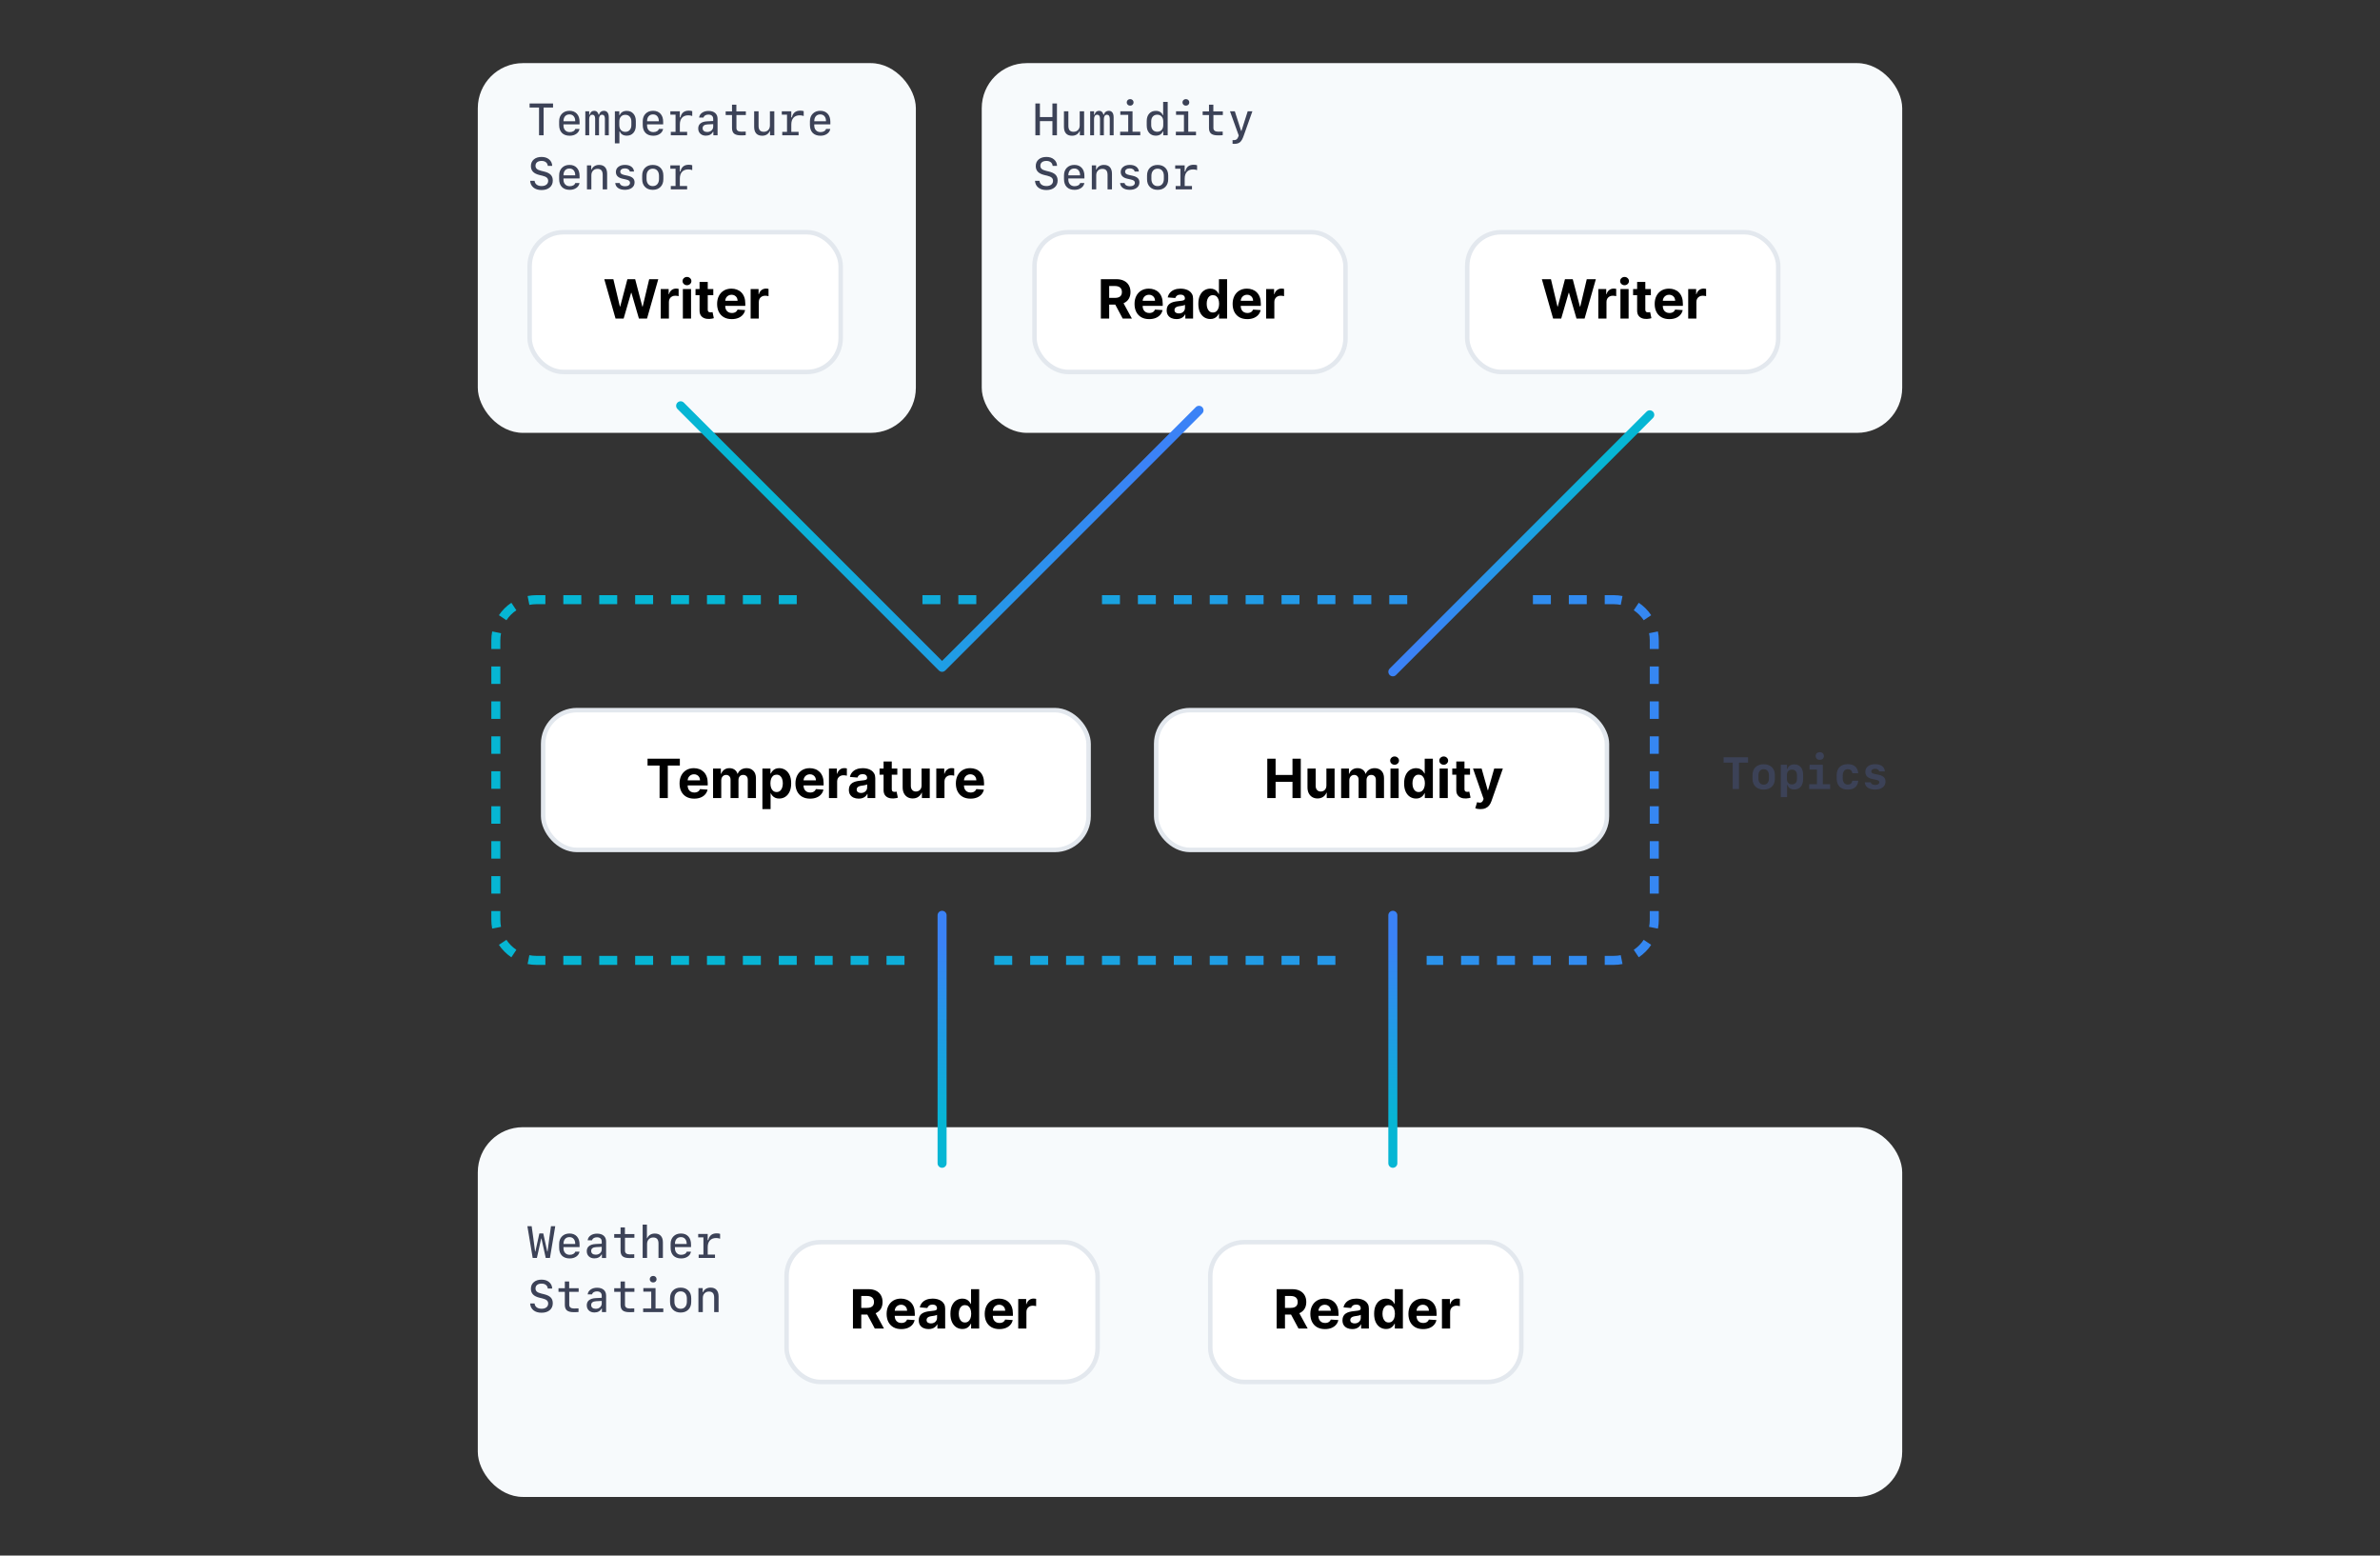 <svg width="528" height="345" viewBox="0 0 528 345" fill="none" xmlns="http://www.w3.org/2000/svg">
    <rect x="0" y="0" width="528" height="345" fill="#333333" stroke="none"/>
    <rect x="106" y="250" width="316" height="82" rx="10" fill="#F7FAFC" />
    <rect x="174.5" y="275.5" width="69" height="31" rx="7.5" fill="white" stroke="#E3E8EE" />
    <path
        d="M189.225 294.647V285.92H192.669C193.328 285.92 193.89 286.038 194.356 286.273C194.825 286.506 195.181 286.837 195.426 287.266C195.673 287.692 195.796 288.194 195.796 288.771C195.796 289.35 195.671 289.849 195.421 290.266C195.171 290.681 194.809 290.999 194.335 291.221C193.863 291.442 193.292 291.553 192.622 291.553H190.316V290.07H192.323C192.676 290.07 192.968 290.022 193.201 289.925C193.434 289.829 193.607 289.684 193.721 289.491C193.838 289.298 193.896 289.057 193.896 288.771C193.896 288.481 193.838 288.236 193.721 288.038C193.607 287.839 193.433 287.688 193.197 287.586C192.964 287.481 192.67 287.428 192.315 287.428H191.07V294.647H189.225ZM193.938 290.675L196.107 294.647H194.07L191.948 290.675H193.938ZM199.944 294.775C199.27 294.775 198.691 294.638 198.205 294.366C197.722 294.09 197.35 293.701 197.089 293.198C196.827 292.692 196.697 292.094 196.697 291.404C196.697 290.731 196.827 290.14 197.089 289.631C197.35 289.123 197.718 288.727 198.192 288.442C198.67 288.158 199.229 288.016 199.871 288.016C200.303 288.016 200.705 288.086 201.077 288.225C201.452 288.361 201.779 288.567 202.057 288.843C202.339 289.119 202.557 289.465 202.714 289.883C202.87 290.298 202.948 290.783 202.948 291.34V291.839H197.421V290.714H201.239C201.239 290.452 201.182 290.221 201.069 290.019C200.955 289.817 200.797 289.66 200.596 289.546C200.397 289.43 200.165 289.371 199.901 289.371C199.626 289.371 199.381 289.435 199.168 289.563C198.958 289.688 198.793 289.857 198.674 290.07C198.555 290.28 198.493 290.515 198.491 290.773V291.843C198.491 292.167 198.55 292.447 198.67 292.682C198.792 292.918 198.964 293.1 199.185 293.228C199.407 293.356 199.67 293.42 199.974 293.42C200.175 293.42 200.36 293.391 200.528 293.334C200.695 293.278 200.839 293.192 200.958 293.079C201.077 292.965 201.168 292.826 201.231 292.661L202.91 292.772C202.824 293.175 202.65 293.528 202.385 293.829C202.124 294.127 201.786 294.36 201.371 294.528C200.959 294.692 200.483 294.775 199.944 294.775ZM205.999 294.771C205.581 294.771 205.209 294.698 204.883 294.553C204.556 294.405 204.297 294.188 204.107 293.901C203.92 293.611 203.826 293.251 203.826 292.819C203.826 292.455 203.893 292.15 204.026 291.903C204.16 291.655 204.341 291.457 204.572 291.306C204.802 291.155 205.063 291.042 205.356 290.965C205.651 290.888 205.961 290.834 206.285 290.803C206.665 290.763 206.972 290.727 207.205 290.692C207.438 290.655 207.607 290.602 207.712 290.53C207.817 290.459 207.87 290.354 207.87 290.215V290.19C207.87 289.92 207.785 289.711 207.614 289.563C207.447 289.415 207.208 289.342 206.898 289.342C206.572 289.342 206.312 289.414 206.118 289.559C205.925 289.701 205.797 289.88 205.735 290.096L204.056 289.959C204.141 289.562 204.309 289.218 204.559 288.928C204.809 288.636 205.131 288.411 205.526 288.255C205.924 288.096 206.384 288.016 206.907 288.016C207.27 288.016 207.618 288.059 207.951 288.144C208.286 288.229 208.583 288.361 208.841 288.54C209.103 288.719 209.309 288.95 209.459 289.231C209.61 289.509 209.685 289.843 209.685 290.232V294.647H207.964V293.739H207.912C207.807 293.944 207.667 294.124 207.491 294.28C207.314 294.434 207.103 294.555 206.856 294.643C206.608 294.728 206.323 294.771 205.999 294.771ZM206.519 293.518C206.786 293.518 207.022 293.465 207.226 293.36C207.431 293.252 207.591 293.107 207.708 292.925C207.824 292.744 207.883 292.538 207.883 292.307V291.613C207.826 291.65 207.748 291.684 207.648 291.715C207.552 291.744 207.442 291.771 207.32 291.796C207.198 291.819 207.076 291.84 206.954 291.86C206.831 291.877 206.721 291.893 206.621 291.907C206.408 291.938 206.222 291.988 206.063 292.056C205.904 292.124 205.78 292.217 205.692 292.333C205.604 292.447 205.56 292.589 205.56 292.759C205.56 293.006 205.65 293.195 205.829 293.326C206.01 293.454 206.241 293.518 206.519 293.518ZM213.506 294.754C213.008 294.754 212.558 294.626 212.155 294.37C211.754 294.111 211.436 293.732 211.2 293.232C210.967 292.729 210.851 292.113 210.851 291.383C210.851 290.633 210.971 290.009 211.213 289.512C211.454 289.012 211.775 288.638 212.176 288.391C212.579 288.141 213.021 288.016 213.501 288.016C213.868 288.016 214.173 288.079 214.417 288.204C214.665 288.326 214.863 288.479 215.014 288.664C215.167 288.846 215.284 289.025 215.363 289.201H215.419V285.92H217.23V294.647H215.44V293.599H215.363C215.278 293.78 215.157 293.961 215.001 294.14C214.848 294.316 214.648 294.462 214.4 294.579C214.156 294.695 213.858 294.754 213.506 294.754ZM214.081 293.309C214.373 293.309 214.621 293.229 214.822 293.07C215.027 292.908 215.183 292.682 215.291 292.393C215.402 292.103 215.457 291.763 215.457 291.374C215.457 290.985 215.403 290.647 215.295 290.36C215.187 290.073 215.031 289.852 214.827 289.695C214.622 289.539 214.373 289.461 214.081 289.461C213.782 289.461 213.531 289.542 213.327 289.704C213.122 289.866 212.967 290.09 212.862 290.377C212.757 290.664 212.704 290.996 212.704 291.374C212.704 291.755 212.757 292.092 212.862 292.384C212.97 292.674 213.125 292.901 213.327 293.066C213.531 293.228 213.782 293.309 214.081 293.309ZM221.705 294.775C221.032 294.775 220.453 294.638 219.967 294.366C219.484 294.09 219.112 293.701 218.85 293.198C218.589 292.692 218.458 292.094 218.458 291.404C218.458 290.731 218.589 290.14 218.85 289.631C219.112 289.123 219.48 288.727 219.954 288.442C220.431 288.158 220.991 288.016 221.633 288.016C222.065 288.016 222.467 288.086 222.839 288.225C223.214 288.361 223.541 288.567 223.819 288.843C224.1 289.119 224.319 289.465 224.475 289.883C224.632 290.298 224.71 290.783 224.71 291.34V291.839H219.183V290.714H223.001C223.001 290.452 222.944 290.221 222.83 290.019C222.717 289.817 222.559 289.66 222.357 289.546C222.159 289.43 221.927 289.371 221.663 289.371C221.387 289.371 221.143 289.435 220.93 289.563C220.72 289.688 220.555 289.857 220.436 290.07C220.316 290.28 220.255 290.515 220.252 290.773V291.843C220.252 292.167 220.312 292.447 220.431 292.682C220.553 292.918 220.725 293.1 220.947 293.228C221.169 293.356 221.431 293.42 221.735 293.42C221.937 293.42 222.122 293.391 222.289 293.334C222.457 293.278 222.6 293.192 222.72 293.079C222.839 292.965 222.93 292.826 222.992 292.661L224.671 292.772C224.586 293.175 224.411 293.528 224.147 293.829C223.886 294.127 223.548 294.36 223.133 294.528C222.721 294.692 222.245 294.775 221.705 294.775ZM225.894 294.647V288.102H227.654V289.244H227.722C227.842 288.837 228.042 288.53 228.323 288.323C228.605 288.113 228.928 288.008 229.295 288.008C229.386 288.008 229.484 288.013 229.589 288.025C229.694 288.036 229.786 288.052 229.866 288.072V289.682C229.781 289.657 229.663 289.634 229.512 289.614C229.362 289.594 229.224 289.584 229.099 289.584C228.832 289.584 228.593 289.643 228.383 289.759C228.176 289.873 228.011 290.032 227.889 290.236C227.769 290.441 227.71 290.677 227.71 290.944V294.647H225.894Z"
        fill="black" />
    <rect x="268.5" y="275.5" width="69" height="31" rx="7.5" fill="white" stroke="#E3E8EE" />
    <path
        d="M283.225 294.647V285.92H286.669C287.328 285.92 287.89 286.038 288.356 286.273C288.825 286.506 289.181 286.837 289.426 287.266C289.673 287.692 289.796 288.194 289.796 288.771C289.796 289.35 289.671 289.849 289.421 290.266C289.171 290.681 288.809 290.999 288.335 291.221C287.863 291.442 287.292 291.553 286.622 291.553H284.316V290.07H286.323C286.676 290.07 286.968 290.022 287.201 289.925C287.434 289.829 287.607 289.684 287.721 289.491C287.838 289.298 287.896 289.057 287.896 288.771C287.896 288.481 287.838 288.236 287.721 288.038C287.607 287.839 287.433 287.688 287.197 287.586C286.964 287.481 286.67 287.428 286.315 287.428H285.07V294.647H283.225ZM287.938 290.675L290.107 294.647H288.07L285.948 290.675H287.938ZM293.944 294.775C293.27 294.775 292.691 294.638 292.205 294.366C291.722 294.09 291.35 293.701 291.089 293.198C290.827 292.692 290.697 292.094 290.697 291.404C290.697 290.731 290.827 290.14 291.089 289.631C291.35 289.123 291.718 288.727 292.192 288.442C292.67 288.158 293.229 288.016 293.871 288.016C294.303 288.016 294.705 288.086 295.077 288.225C295.452 288.361 295.779 288.567 296.057 288.843C296.339 289.119 296.557 289.465 296.714 289.883C296.87 290.298 296.948 290.783 296.948 291.34V291.839H291.421V290.714H295.239C295.239 290.452 295.182 290.221 295.069 290.019C294.955 289.817 294.797 289.66 294.596 289.546C294.397 289.43 294.165 289.371 293.901 289.371C293.626 289.371 293.381 289.435 293.168 289.563C292.958 289.688 292.793 289.857 292.674 290.07C292.555 290.28 292.493 290.515 292.491 290.773V291.843C292.491 292.167 292.55 292.447 292.67 292.682C292.792 292.918 292.964 293.1 293.185 293.228C293.407 293.356 293.67 293.42 293.974 293.42C294.175 293.42 294.36 293.391 294.528 293.334C294.695 293.278 294.839 293.192 294.958 293.079C295.077 292.965 295.168 292.826 295.231 292.661L296.91 292.772C296.824 293.175 296.65 293.528 296.385 293.829C296.124 294.127 295.786 294.36 295.371 294.528C294.959 294.692 294.483 294.775 293.944 294.775ZM299.999 294.771C299.581 294.771 299.209 294.698 298.883 294.553C298.556 294.405 298.297 294.188 298.107 293.901C297.92 293.611 297.826 293.251 297.826 292.819C297.826 292.455 297.893 292.15 298.026 291.903C298.16 291.655 298.341 291.457 298.572 291.306C298.802 291.155 299.063 291.042 299.356 290.965C299.651 290.888 299.961 290.834 300.285 290.803C300.665 290.763 300.972 290.727 301.205 290.692C301.438 290.655 301.607 290.602 301.712 290.53C301.817 290.459 301.87 290.354 301.87 290.215V290.19C301.87 289.92 301.785 289.711 301.614 289.563C301.447 289.415 301.208 289.342 300.898 289.342C300.572 289.342 300.312 289.414 300.118 289.559C299.925 289.701 299.797 289.88 299.735 290.096L298.056 289.959C298.141 289.562 298.309 289.218 298.559 288.928C298.809 288.636 299.131 288.411 299.526 288.255C299.924 288.096 300.384 288.016 300.907 288.016C301.27 288.016 301.618 288.059 301.951 288.144C302.286 288.229 302.583 288.361 302.841 288.54C303.103 288.719 303.309 288.95 303.459 289.231C303.61 289.509 303.685 289.843 303.685 290.232V294.647H301.964V293.739H301.912C301.807 293.944 301.667 294.124 301.491 294.28C301.314 294.434 301.103 294.555 300.856 294.643C300.608 294.728 300.323 294.771 299.999 294.771ZM300.519 293.518C300.786 293.518 301.022 293.465 301.226 293.36C301.431 293.252 301.591 293.107 301.708 292.925C301.824 292.744 301.883 292.538 301.883 292.307V291.613C301.826 291.65 301.748 291.684 301.648 291.715C301.552 291.744 301.442 291.771 301.32 291.796C301.198 291.819 301.076 291.84 300.954 291.86C300.831 291.877 300.721 291.893 300.621 291.907C300.408 291.938 300.222 291.988 300.063 292.056C299.904 292.124 299.78 292.217 299.692 292.333C299.604 292.447 299.56 292.589 299.56 292.759C299.56 293.006 299.65 293.195 299.829 293.326C300.01 293.454 300.241 293.518 300.519 293.518ZM307.506 294.754C307.008 294.754 306.558 294.626 306.155 294.37C305.754 294.111 305.436 293.732 305.2 293.232C304.967 292.729 304.851 292.113 304.851 291.383C304.851 290.633 304.971 290.009 305.213 289.512C305.454 289.012 305.775 288.638 306.176 288.391C306.579 288.141 307.021 288.016 307.501 288.016C307.868 288.016 308.173 288.079 308.417 288.204C308.665 288.326 308.863 288.479 309.014 288.664C309.167 288.846 309.284 289.025 309.363 289.201H309.419V285.92H311.23V294.647H309.44V293.599H309.363C309.278 293.78 309.157 293.961 309.001 294.14C308.848 294.316 308.648 294.462 308.4 294.579C308.156 294.695 307.858 294.754 307.506 294.754ZM308.081 293.309C308.373 293.309 308.621 293.229 308.822 293.07C309.027 292.908 309.183 292.682 309.291 292.393C309.402 292.103 309.457 291.763 309.457 291.374C309.457 290.985 309.403 290.647 309.295 290.36C309.187 290.073 309.031 289.852 308.827 289.695C308.622 289.539 308.373 289.461 308.081 289.461C307.782 289.461 307.531 289.542 307.327 289.704C307.122 289.866 306.967 290.09 306.862 290.377C306.757 290.664 306.704 290.996 306.704 291.374C306.704 291.755 306.757 292.092 306.862 292.384C306.97 292.674 307.125 292.901 307.327 293.066C307.531 293.228 307.782 293.309 308.081 293.309ZM315.705 294.775C315.032 294.775 314.453 294.638 313.967 294.366C313.484 294.09 313.112 293.701 312.85 293.198C312.589 292.692 312.458 292.094 312.458 291.404C312.458 290.731 312.589 290.14 312.85 289.631C313.112 289.123 313.48 288.727 313.954 288.442C314.431 288.158 314.991 288.016 315.633 288.016C316.065 288.016 316.467 288.086 316.839 288.225C317.214 288.361 317.541 288.567 317.819 288.843C318.1 289.119 318.319 289.465 318.475 289.883C318.632 290.298 318.71 290.783 318.71 291.34V291.839H313.183V290.714H317.001C317.001 290.452 316.944 290.221 316.83 290.019C316.717 289.817 316.559 289.66 316.357 289.546C316.159 289.43 315.927 289.371 315.663 289.371C315.387 289.371 315.143 289.435 314.93 289.563C314.72 289.688 314.555 289.857 314.436 290.07C314.316 290.28 314.255 290.515 314.252 290.773V291.843C314.252 292.167 314.312 292.447 314.431 292.682C314.553 292.918 314.725 293.1 314.947 293.228C315.169 293.356 315.431 293.42 315.735 293.42C315.937 293.42 316.122 293.391 316.289 293.334C316.457 293.278 316.6 293.192 316.72 293.079C316.839 292.965 316.93 292.826 316.992 292.661L318.671 292.772C318.586 293.175 318.411 293.528 318.147 293.829C317.886 294.127 317.548 294.36 317.133 294.528C316.721 294.692 316.245 294.775 315.705 294.775ZM319.894 294.647V288.102H321.654V289.244H321.722C321.842 288.837 322.042 288.53 322.323 288.323C322.605 288.113 322.928 288.008 323.295 288.008C323.386 288.008 323.484 288.013 323.589 288.025C323.694 288.036 323.786 288.052 323.866 288.072V289.682C323.781 289.657 323.663 289.634 323.512 289.614C323.362 289.594 323.224 289.584 323.099 289.584C322.832 289.584 322.593 289.643 322.383 289.759C322.176 289.873 322.011 290.032 321.889 290.236C321.769 290.441 321.71 290.677 321.71 290.944V294.647H319.894Z"
        fill="black" />
    <path
        d="M120.12 274.688H120.062L119.109 279H118.177L117 271.954H117.947L118.328 274.669L118.709 277.564H118.772L119.656 273.565H120.525L121.409 277.564H121.473L121.854 274.669L122.234 271.954H123.182L122.005 279H121.072L120.12 274.688ZM126.331 274.376C125.918 274.376 125.594 274.511 125.359 274.781C125.125 275.048 125.008 275.419 125.008 275.895H127.615C127.615 275.419 127.501 275.048 127.273 274.781C127.049 274.511 126.735 274.376 126.331 274.376ZM127.625 277.594H128.562C128.491 278.04 128.255 278.403 127.854 278.683C127.454 278.963 126.967 279.103 126.395 279.103C125.649 279.103 125.071 278.894 124.661 278.478C124.251 278.058 124.046 277.468 124.046 276.71V275.899C124.046 275.2 124.256 274.638 124.676 274.215C125.096 273.788 125.651 273.575 126.341 273.575C127.037 273.575 127.584 273.792 127.981 274.225C128.379 274.658 128.577 275.252 128.577 276.007V276.583H125.008V276.822C125.008 277.271 125.133 277.63 125.384 277.896C125.634 278.163 125.97 278.297 126.39 278.297C126.705 278.297 126.974 278.235 127.195 278.111C127.417 277.984 127.56 277.812 127.625 277.594ZM131.863 279.088C131.355 279.088 130.947 278.941 130.638 278.648C130.328 278.355 130.174 277.968 130.174 277.486C130.174 277.014 130.338 276.643 130.667 276.373C130.999 276.1 131.476 275.945 132.098 275.909L133.494 275.836V275.367C133.494 275.061 133.401 274.827 133.216 274.664C133.034 274.498 132.771 274.415 132.43 274.415C132.146 274.415 131.907 274.474 131.712 274.591C131.52 274.708 131.393 274.871 131.331 275.079H130.374C130.423 274.64 130.638 274.285 131.019 274.015C131.403 273.741 131.88 273.604 132.449 273.604C133.09 273.604 133.587 273.759 133.938 274.068C134.29 274.374 134.466 274.807 134.466 275.367V279.005H133.533V278.229H133.44C133.313 278.502 133.112 278.714 132.835 278.863C132.562 279.013 132.238 279.088 131.863 279.088ZM132.166 278.272C132.547 278.272 132.863 278.16 133.113 277.936C133.367 277.711 133.494 277.429 133.494 277.091V276.529L132.229 276.593C131.875 276.612 131.606 276.694 131.424 276.837C131.242 276.98 131.15 277.182 131.15 277.442C131.15 277.7 131.242 277.903 131.424 278.053C131.606 278.199 131.854 278.272 132.166 278.272ZM137.669 272.223H138.636V273.707H140.74V274.513H138.65V277.389C138.65 277.652 138.74 277.854 138.919 277.994C139.098 278.134 139.357 278.204 139.695 278.204C140.242 278.204 140.581 278.196 140.711 278.18V278.98C140.568 279.007 140.206 279.02 139.627 279.02C138.943 279.02 138.445 278.891 138.133 278.634C137.824 278.373 137.669 277.958 137.669 277.389V274.513H136.263V273.707H137.669V272.223ZM142.571 279V271.603H143.519V274.61H143.592C143.729 274.282 143.942 274.029 144.231 273.854C144.524 273.674 144.873 273.585 145.276 273.585C145.856 273.585 146.299 273.754 146.604 274.093C146.91 274.431 147.063 274.92 147.063 275.558V279H146.087V275.797C146.087 275.344 145.991 275.009 145.799 274.791C145.61 274.57 145.319 274.459 144.925 274.459C144.511 274.459 144.179 274.591 143.929 274.854C143.678 275.115 143.553 275.46 143.553 275.89V279H142.571ZM151.058 274.376C150.644 274.376 150.32 274.511 150.086 274.781C149.852 275.048 149.734 275.419 149.734 275.895H152.342C152.342 275.419 152.228 275.048 152 274.781C151.775 274.511 151.461 274.376 151.058 274.376ZM152.352 277.594H153.289C153.217 278.04 152.981 278.403 152.581 278.683C152.181 278.963 151.694 279.103 151.121 279.103C150.376 279.103 149.798 278.894 149.388 278.478C148.978 278.058 148.772 277.468 148.772 276.71V275.899C148.772 275.2 148.982 274.638 149.402 274.215C149.822 273.788 150.377 273.575 151.067 273.575C151.764 273.575 152.311 273.792 152.708 274.225C153.105 274.658 153.304 275.252 153.304 276.007V276.583H149.734V276.822C149.734 277.271 149.86 277.63 150.11 277.896C150.361 278.163 150.696 278.297 151.116 278.297C151.432 278.297 151.701 278.235 151.922 278.111C152.143 277.984 152.286 277.812 152.352 277.594ZM157 275.035H157.137C157.345 274.039 157.962 273.541 158.987 273.541C159.319 273.541 159.575 273.578 159.754 273.653V274.728C159.48 274.627 159.188 274.576 158.875 274.576C158.276 274.576 157.814 274.755 157.488 275.113C157.166 275.468 157.005 275.973 157.005 276.627V278.248H158.621V279H154.998V278.248H156.053V274.43H154.896V273.678H157V275.035ZM117.615 289.096H118.597C118.636 289.46 118.792 289.747 119.065 289.955C119.342 290.16 119.705 290.263 120.154 290.263C120.6 290.263 120.955 290.159 121.219 289.95C121.482 289.739 121.614 289.455 121.614 289.101C121.614 288.814 121.513 288.581 121.312 288.402C121.11 288.223 120.781 288.078 120.325 287.968L119.681 287.816C119.033 287.657 118.554 287.416 118.245 287.094C117.936 286.768 117.781 286.348 117.781 285.834C117.781 285.219 117.996 284.727 118.426 284.359C118.855 283.992 119.428 283.808 120.145 283.808C120.831 283.808 121.39 283.988 121.819 284.35C122.252 284.711 122.482 285.189 122.508 285.785H121.531C121.492 285.44 121.351 285.172 121.106 284.979C120.866 284.787 120.548 284.691 120.154 284.691C119.731 284.691 119.399 284.786 119.158 284.975C118.921 285.163 118.802 285.425 118.802 285.761C118.802 286.05 118.899 286.283 119.095 286.459C119.29 286.635 119.606 286.775 120.042 286.879L120.687 287.04C121.37 287.203 121.865 287.442 122.171 287.758C122.48 288.074 122.635 288.498 122.635 289.032C122.635 289.68 122.41 290.194 121.961 290.575C121.515 290.956 120.91 291.146 120.145 291.146C119.396 291.146 118.795 290.964 118.343 290.6C117.894 290.232 117.651 289.73 117.615 289.096ZM125.306 284.223H126.272V285.707H128.377V286.513H126.287V289.389C126.287 289.652 126.377 289.854 126.556 289.994C126.735 290.134 126.993 290.204 127.332 290.204C127.879 290.204 128.217 290.196 128.348 290.18V290.98C128.204 291.007 127.843 291.02 127.264 291.02C126.58 291.02 126.082 290.891 125.77 290.634C125.46 290.373 125.306 289.958 125.306 289.389V286.513H123.899V285.707H125.306V284.223ZM131.863 291.088C131.355 291.088 130.947 290.941 130.638 290.648C130.328 290.355 130.174 289.968 130.174 289.486C130.174 289.014 130.338 288.643 130.667 288.373C130.999 288.1 131.476 287.945 132.098 287.909L133.494 287.836V287.367C133.494 287.061 133.401 286.827 133.216 286.664C133.034 286.498 132.771 286.415 132.43 286.415C132.146 286.415 131.907 286.474 131.712 286.591C131.52 286.708 131.393 286.871 131.331 287.079H130.374C130.423 286.64 130.638 286.285 131.019 286.015C131.403 285.741 131.88 285.604 132.449 285.604C133.09 285.604 133.587 285.759 133.938 286.068C134.29 286.374 134.466 286.807 134.466 287.367V291.005H133.533V290.229H133.44C133.313 290.502 133.112 290.714 132.835 290.863C132.562 291.013 132.238 291.088 131.863 291.088ZM132.166 290.272C132.547 290.272 132.863 290.16 133.113 289.936C133.367 289.711 133.494 289.429 133.494 289.091V288.529L132.229 288.593C131.875 288.612 131.606 288.694 131.424 288.837C131.242 288.98 131.15 289.182 131.15 289.442C131.15 289.7 131.242 289.903 131.424 290.053C131.606 290.199 131.854 290.272 132.166 290.272ZM137.669 284.223H138.636V285.707H140.74V286.513H138.65V289.389C138.65 289.652 138.74 289.854 138.919 289.994C139.098 290.134 139.357 290.204 139.695 290.204C140.242 290.204 140.581 290.196 140.711 290.18V290.98C140.568 291.007 140.206 291.02 139.627 291.02C138.943 291.02 138.445 290.891 138.133 290.634C137.824 290.373 137.669 289.958 137.669 289.389V286.513H136.263V285.707H137.669V284.223ZM144.905 284.433C144.687 284.433 144.507 284.364 144.363 284.228C144.22 284.091 144.148 283.918 144.148 283.71C144.148 283.498 144.22 283.324 144.363 283.188C144.507 283.051 144.687 282.982 144.905 282.982C145.127 282.982 145.307 283.051 145.447 283.188C145.59 283.324 145.662 283.498 145.662 283.71C145.662 283.918 145.59 284.091 145.447 284.228C145.307 284.364 145.127 284.433 144.905 284.433ZM147.151 291H142.684V290.209H144.476V286.469H142.723V285.678H145.433V290.209H147.151V291ZM152.708 290.463C152.285 290.889 151.715 291.103 150.999 291.103C150.283 291.103 149.712 290.889 149.285 290.463C148.862 290.036 148.65 289.464 148.65 288.744V287.938C148.65 287.216 148.862 286.643 149.285 286.22C149.708 285.793 150.28 285.58 150.999 285.58C151.718 285.58 152.29 285.793 152.713 286.22C153.136 286.643 153.348 287.216 153.348 287.938V288.744C153.348 289.464 153.134 290.036 152.708 290.463ZM152.01 286.84C151.762 286.553 151.425 286.41 150.999 286.41C150.573 286.41 150.236 286.553 149.988 286.84C149.741 287.126 149.617 287.515 149.617 288.007V288.676C149.617 289.167 149.741 289.556 149.988 289.843C150.236 290.129 150.573 290.272 150.999 290.272C151.425 290.272 151.762 290.129 152.01 289.843C152.257 289.556 152.381 289.167 152.381 288.676V288.007C152.381 287.515 152.257 287.126 152.01 286.84ZM154.944 291V285.678H155.892V286.605H155.96C156.1 286.277 156.315 286.023 156.604 285.844C156.894 285.665 157.238 285.575 157.635 285.575C158.214 285.575 158.655 285.744 158.958 286.083C159.264 286.418 159.417 286.907 159.417 287.548V291H158.436V287.792C158.436 287.336 158.341 286.999 158.152 286.781C157.967 286.56 157.677 286.449 157.283 286.449C156.876 286.449 156.548 286.581 156.297 286.845C156.046 287.105 155.921 287.45 155.921 287.88V291H154.944Z"
        fill="#3C4257" />
    <path fill-rule="evenodd" clip-rule="evenodd"
        d="M316.5 214V212H320.158V213V214H316.5ZM117.242 212.829L117.048 213.81C117.68 213.935 118.332 214 119 214H120.992V213V212H119C118.463 212 117.941 211.947 117.437 211.848L117.242 212.829ZM356.008 213V214H358C358.668 214 359.32 213.935 359.952 213.81L359.758 212.829L359.563 211.848C359.059 211.947 358.537 212 358 212H356.008V213ZM363 211.485L363.556 212.316C364.647 211.586 365.586 210.647 366.316 209.556L365.485 209L364.654 208.444C364.069 209.317 363.317 210.069 362.444 210.654L363 211.485ZM367 143.938H368V142C368 141.332 367.935 140.68 367.81 140.048L366.829 140.242L365.848 140.437C365.947 140.941 366 141.463 366 142V143.938H367ZM365.485 137L366.316 136.444C365.586 135.353 364.647 134.414 363.556 133.684L363 134.515L362.444 135.346C363.317 135.931 364.069 136.683 364.654 137.556L365.485 137ZM119 132H120.992V133V134H119C118.463 134 117.941 134.053 117.437 134.152L117.242 133.171L117.048 132.19C117.68 132.065 118.332 132 119 132ZM114 134.515L113.444 133.684C112.353 134.414 111.414 135.353 110.684 136.444L111.515 137L112.346 137.556C112.931 136.683 113.683 135.931 114.556 135.346L114 134.515ZM110 202.062H109V204C109 204.668 109.065 205.32 109.19 205.952L110.171 205.758L111.152 205.563C111.053 205.059 111 204.537 111 204V202.062H110ZM111.515 209L110.684 209.556C111.414 210.647 112.353 211.586 113.444 212.316L114 211.485L114.556 210.654C113.683 210.069 112.931 209.317 112.346 208.444L111.515 209ZM110 198.188H109V194.312H110H111V198.188H110ZM110 190.438H109V186.562H110H111V190.438H110ZM110 182.688H109V178.812H110H111V182.688H110ZM110 174.938H109V171.062H110H111V174.938H110ZM110 167.188H109V163.312H110H111V167.188H110ZM110 159.438H109V155.562H110H111V159.438H110ZM110 151.688H109V147.812H110H111V151.688H110ZM110 143.938H109V142C109 141.332 109.065 140.68 109.19 140.048L110.171 140.242L111.152 140.437C111.053 140.941 111 141.463 111 142V143.938H110ZM124.975 133V132H128.958V133V134H124.975V133ZM132.942 133V132H136.925V133V134H132.942V133ZM140.908 133V132H144.892V133V134H140.908V133ZM148.875 133V132H152.858V133V134H148.875V133ZM156.842 133V132H160.825V133V134H156.842V133ZM164.808 133V132H168.792V133V134H164.808V133ZM172.775 133V132H176.758V133V134H172.775V133ZM204.642 133V132H208.625V133V134H204.642V133ZM212.608 133V132H216.592V133V134H212.608V133ZM244.475 133V132H248.458V133V134H244.475V133ZM252.442 133V132H256.425V133V134H252.442V133ZM260.408 133V132H264.392V133V134H260.408V133ZM268.375 133V132H272.358V133V134H268.375V133ZM276.342 133V132H280.325V133V134H276.342V133ZM284.308 133V132H288.292V133V134H284.308V133ZM292.275 133V132H296.258V133V134H292.275V133ZM300.242 133V132H304.225V133V134H300.242V133ZM308.208 133V132H312.192V133V134H308.208V133ZM340.075 133V132H344.058V133V134H340.075V133ZM348.042 133V132H352.025V133V134H348.042V133ZM356.008 133V132H358C358.668 132 359.32 132.065 359.952 132.19L359.758 133.171L359.563 134.152C359.059 134.053 358.537 134 358 134H356.008V133ZM367 147.812H368V151.688H367H366V147.812H367ZM367 155.562H368V159.438H367H366V155.562H367ZM367 163.312H368V167.188H367H366V163.312H367ZM367 171.062H368V174.938H367H366V171.062H367ZM367 178.812H368V182.688H367H366V178.812H367ZM367 186.562H368V190.438H367H366V186.562H367ZM367 194.312H368V198.188H367H366V194.312H367ZM367 202.062H368V204C368 204.668 367.935 205.32 367.81 205.952L366.829 205.758L365.848 205.563C365.947 205.059 366 204.537 366 204V202.062H367ZM352.025 213V214H348.042V213V212H352.025V213ZM344.058 213V214H340.075V213V212H344.058V213ZM336.092 213V214H332.108V213V212H336.092V213ZM328.125 213V214H324.142V213V212H328.125V213ZM296.258 213V214H292.275V213V212H296.258V213ZM288.292 213V214H284.308V213V212H288.292V213ZM280.325 213V214H276.342V213V212H280.325V213ZM272.358 213V214H268.375V213V212H272.358V213ZM264.392 213V214H260.408V213V212H264.392V213ZM256.425 213V214H252.442V213V212H256.425V213ZM248.458 213V214H244.475V213V212H248.458V213ZM240.492 213V214H236.508V213V212H240.492V213ZM232.525 213V214H228.542V213V212H232.525V213ZM224.558 213V214H220.575V213V212H224.558V213ZM200.658 213V214H196.675V213V212H200.658V213ZM192.692 213V214H188.708V213V212H192.692V213ZM184.725 213V214H180.742V213V212H184.725V213ZM176.758 213V214H172.775V213V212H176.758V213ZM168.792 213V214H164.808V213V212H168.792V213ZM160.825 213V214H156.842V213V212H160.825V213ZM152.858 213V214H148.875V213V212H152.858V213ZM144.892 213V214H140.908V213V212H144.892V213ZM136.925 213V214H132.942V213V212H136.925V213ZM128.958 213V214H124.975V213V212H128.958V213Z"
        fill="url(#paint0_linear_482_1199)" />
    <rect x="120.5" y="157.5" width="121" height="31" rx="7.5" fill="white" stroke="#E3E8EE" />
    <path
        d="M143.657 169.794V168.273H150.824V169.794H148.152V177H146.328V169.794H143.657ZM154.004 177.128C153.331 177.128 152.751 176.991 152.266 176.719C151.783 176.443 151.411 176.054 151.149 175.551C150.888 175.045 150.757 174.447 150.757 173.757C150.757 173.084 150.888 172.493 151.149 171.984C151.411 171.476 151.778 171.08 152.253 170.795C152.73 170.511 153.29 170.369 153.932 170.369C154.364 170.369 154.766 170.439 155.138 170.578C155.513 170.714 155.839 170.92 156.118 171.196C156.399 171.472 156.618 171.818 156.774 172.236C156.93 172.651 157.009 173.136 157.009 173.693V174.192H151.482V173.067H155.3C155.3 172.805 155.243 172.574 155.129 172.372C155.016 172.17 154.858 172.013 154.656 171.899C154.457 171.783 154.226 171.724 153.962 171.724C153.686 171.724 153.442 171.788 153.229 171.916C153.018 172.041 152.854 172.21 152.734 172.423C152.615 172.634 152.554 172.868 152.551 173.126V174.196C152.551 174.52 152.611 174.8 152.73 175.036C152.852 175.271 153.024 175.453 153.246 175.581C153.467 175.709 153.73 175.773 154.034 175.773C154.236 175.773 154.42 175.744 154.588 175.688C154.756 175.631 154.899 175.545 155.018 175.432C155.138 175.318 155.229 175.179 155.291 175.014L156.97 175.125C156.885 175.528 156.71 175.881 156.446 176.182C156.185 176.48 155.847 176.713 155.432 176.881C155.02 177.045 154.544 177.128 154.004 177.128ZM158.193 177V170.455H159.923V171.609H160C160.136 171.226 160.364 170.923 160.682 170.702C161 170.48 161.381 170.369 161.824 170.369C162.273 170.369 162.655 170.482 162.97 170.706C163.286 170.928 163.496 171.229 163.601 171.609H163.669C163.803 171.234 164.044 170.935 164.393 170.71C164.746 170.483 165.162 170.369 165.642 170.369C166.253 170.369 166.749 170.564 167.129 170.953C167.513 171.339 167.705 171.888 167.705 172.598V177H165.893V172.956C165.893 172.592 165.797 172.32 165.604 172.138C165.411 171.956 165.169 171.865 164.879 171.865C164.55 171.865 164.293 171.97 164.108 172.18C163.923 172.388 163.831 172.662 163.831 173.003V177H162.071V172.918C162.071 172.597 161.979 172.341 161.794 172.151C161.612 171.96 161.372 171.865 161.074 171.865C160.872 171.865 160.69 171.916 160.528 172.018C160.369 172.118 160.243 172.259 160.149 172.44C160.055 172.619 160.009 172.83 160.009 173.071V177H158.193ZM169.138 179.455V170.455H170.928V171.554H171.009C171.089 171.378 171.204 171.199 171.354 171.017C171.508 170.832 171.707 170.679 171.951 170.557C172.198 170.432 172.505 170.369 172.871 170.369C173.349 170.369 173.789 170.494 174.192 170.744C174.596 170.991 174.918 171.365 175.16 171.865C175.401 172.362 175.522 172.986 175.522 173.736C175.522 174.466 175.404 175.082 175.168 175.585C174.935 176.085 174.617 176.464 174.214 176.723C173.813 176.979 173.364 177.107 172.867 177.107C172.515 177.107 172.215 177.048 171.968 176.932C171.724 176.815 171.523 176.669 171.367 176.493C171.211 176.314 171.092 176.134 171.009 175.952H170.954V179.455H169.138ZM170.915 173.727C170.915 174.116 170.969 174.456 171.077 174.746C171.185 175.036 171.342 175.261 171.546 175.423C171.751 175.582 171.999 175.662 172.292 175.662C172.587 175.662 172.837 175.581 173.042 175.419C173.246 175.254 173.401 175.027 173.506 174.737C173.614 174.445 173.668 174.108 173.668 173.727C173.668 173.349 173.616 173.017 173.511 172.73C173.406 172.443 173.251 172.219 173.046 172.057C172.842 171.895 172.59 171.814 172.292 171.814C171.996 171.814 171.746 171.892 171.542 172.048C171.34 172.205 171.185 172.426 171.077 172.713C170.969 173 170.915 173.338 170.915 173.727ZM179.715 177.128C179.042 177.128 178.462 176.991 177.977 176.719C177.494 176.443 177.121 176.054 176.86 175.551C176.599 175.045 176.468 174.447 176.468 173.757C176.468 173.084 176.599 172.493 176.86 171.984C177.121 171.476 177.489 171.08 177.964 170.795C178.441 170.511 179.001 170.369 179.643 170.369C180.075 170.369 180.477 170.439 180.849 170.578C181.224 170.714 181.55 170.92 181.829 171.196C182.11 171.472 182.329 171.818 182.485 172.236C182.641 172.651 182.719 173.136 182.719 173.693V174.192H177.192V173.067H181.011C181.011 172.805 180.954 172.574 180.84 172.372C180.727 172.17 180.569 172.013 180.367 171.899C180.168 171.783 179.937 171.724 179.673 171.724C179.397 171.724 179.153 171.788 178.94 171.916C178.729 172.041 178.565 172.21 178.445 172.423C178.326 172.634 178.265 172.868 178.262 173.126V174.196C178.262 174.52 178.322 174.8 178.441 175.036C178.563 175.271 178.735 175.453 178.957 175.581C179.178 175.709 179.441 175.773 179.745 175.773C179.947 175.773 180.131 175.744 180.299 175.688C180.467 175.631 180.61 175.545 180.729 175.432C180.849 175.318 180.94 175.179 181.002 175.014L182.681 175.125C182.596 175.528 182.421 175.881 182.157 176.182C181.896 176.48 181.558 176.713 181.143 176.881C180.731 177.045 180.255 177.128 179.715 177.128ZM183.904 177V170.455H185.664V171.597H185.732C185.852 171.19 186.052 170.884 186.333 170.676C186.614 170.466 186.938 170.361 187.305 170.361C187.396 170.361 187.494 170.366 187.599 170.378C187.704 170.389 187.796 170.405 187.876 170.425V172.036C187.79 172.01 187.673 171.987 187.522 171.967C187.371 171.947 187.234 171.938 187.109 171.938C186.842 171.938 186.603 171.996 186.393 172.112C186.185 172.226 186.021 172.385 185.898 172.589C185.779 172.794 185.719 173.03 185.719 173.297V177H183.904ZM190.493 177.124C190.076 177.124 189.703 177.051 189.377 176.906C189.05 176.759 188.792 176.541 188.601 176.254C188.414 175.964 188.32 175.604 188.32 175.172C188.32 174.808 188.387 174.503 188.52 174.256C188.654 174.009 188.836 173.81 189.066 173.659C189.296 173.509 189.557 173.395 189.85 173.318C190.145 173.241 190.455 173.188 190.779 173.156C191.159 173.116 191.466 173.08 191.699 173.045C191.932 173.009 192.101 172.955 192.206 172.884C192.311 172.812 192.364 172.707 192.364 172.568V172.543C192.364 172.273 192.279 172.064 192.108 171.916C191.941 171.768 191.702 171.695 191.392 171.695C191.066 171.695 190.806 171.767 190.613 171.912C190.419 172.054 190.292 172.233 190.229 172.449L188.55 172.312C188.635 171.915 188.803 171.571 189.053 171.281C189.303 170.989 189.625 170.764 190.02 170.608C190.418 170.449 190.878 170.369 191.401 170.369C191.765 170.369 192.113 170.412 192.445 170.497C192.78 170.582 193.077 170.714 193.336 170.893C193.597 171.072 193.803 171.303 193.953 171.584C194.104 171.862 194.179 172.196 194.179 172.585V177H192.458V176.092H192.407C192.301 176.297 192.161 176.477 191.985 176.634C191.809 176.787 191.597 176.908 191.35 176.996C191.103 177.081 190.817 177.124 190.493 177.124ZM191.013 175.871C191.28 175.871 191.516 175.818 191.721 175.713C191.925 175.605 192.086 175.46 192.202 175.278C192.319 175.097 192.377 174.891 192.377 174.661V173.966C192.32 174.003 192.242 174.037 192.142 174.068C192.046 174.097 191.936 174.124 191.814 174.149C191.692 174.172 191.57 174.193 191.448 174.213C191.326 174.23 191.215 174.246 191.115 174.26C190.902 174.291 190.716 174.341 190.557 174.409C190.398 174.477 190.275 174.57 190.186 174.686C190.098 174.8 190.054 174.942 190.054 175.112C190.054 175.359 190.144 175.548 190.323 175.679C190.505 175.807 190.735 175.871 191.013 175.871ZM199.069 170.455V171.818H195.127V170.455H199.069ZM196.022 168.886H197.838V174.989C197.838 175.156 197.863 175.287 197.914 175.381C197.966 175.472 198.037 175.536 198.127 175.572C198.221 175.609 198.329 175.628 198.451 175.628C198.537 175.628 198.622 175.621 198.707 175.607C198.792 175.589 198.858 175.577 198.903 175.568L199.189 176.919C199.098 176.947 198.97 176.98 198.805 177.017C198.64 177.057 198.44 177.081 198.204 177.089C197.767 177.107 197.383 177.048 197.054 176.915C196.727 176.781 196.473 176.574 196.291 176.293C196.109 176.011 196.02 175.656 196.022 175.227V168.886ZM204.449 174.213V170.455H206.265V177H204.522V175.811H204.453C204.306 176.195 204.06 176.503 203.716 176.736C203.375 176.969 202.959 177.085 202.468 177.085C202.03 177.085 201.645 176.986 201.313 176.787C200.98 176.588 200.721 176.305 200.533 175.939C200.348 175.572 200.255 175.134 200.252 174.622V170.455H202.067V174.298C202.07 174.685 202.174 174.99 202.378 175.214C202.583 175.439 202.857 175.551 203.201 175.551C203.419 175.551 203.624 175.501 203.814 175.402C204.005 175.3 204.158 175.149 204.275 174.95C204.394 174.751 204.452 174.506 204.449 174.213ZM207.717 177V170.455H209.477V171.597H209.545C209.664 171.19 209.864 170.884 210.146 170.676C210.427 170.466 210.751 170.361 211.117 170.361C211.208 170.361 211.306 170.366 211.411 170.378C211.516 170.389 211.609 170.405 211.688 170.425V172.036C211.603 172.01 211.485 171.987 211.335 171.967C211.184 171.947 211.046 171.938 210.921 171.938C210.654 171.938 210.415 171.996 210.205 172.112C209.998 172.226 209.833 172.385 209.711 172.589C209.592 172.794 209.532 173.03 209.532 173.297V177H207.717ZM215.305 177.128C214.632 177.128 214.052 176.991 213.566 176.719C213.083 176.443 212.711 176.054 212.45 175.551C212.189 175.045 212.058 174.447 212.058 173.757C212.058 173.084 212.189 172.493 212.45 171.984C212.711 171.476 213.079 171.08 213.554 170.795C214.031 170.511 214.591 170.369 215.233 170.369C215.664 170.369 216.066 170.439 216.439 170.578C216.814 170.714 217.14 170.92 217.419 171.196C217.7 171.472 217.919 171.818 218.075 172.236C218.231 172.651 218.309 173.136 218.309 173.693V174.192H212.782V173.067H216.6C216.6 172.805 216.544 172.574 216.43 172.372C216.316 172.17 216.159 172.013 215.957 171.899C215.758 171.783 215.527 171.724 215.262 171.724C214.987 171.724 214.743 171.788 214.529 171.916C214.319 172.041 214.154 172.21 214.035 172.423C213.916 172.634 213.855 172.868 213.852 173.126V174.196C213.852 174.52 213.912 174.8 214.031 175.036C214.153 175.271 214.325 175.453 214.547 175.581C214.768 175.709 215.031 175.773 215.335 175.773C215.537 175.773 215.721 175.744 215.889 175.688C216.056 175.631 216.2 175.545 216.319 175.432C216.439 175.318 216.529 175.179 216.592 175.014L218.271 175.125C218.186 175.528 218.011 175.881 217.747 176.182C217.485 176.48 217.147 176.713 216.733 176.881C216.321 177.045 215.845 177.128 215.305 177.128Z"
        fill="black" />
    <rect x="256.5" y="157.5" width="100" height="31" rx="7.5" fill="white" stroke="#E3E8EE" />
    <path
        d="M281.145 177V168.273H282.99V171.874H286.736V168.273H288.577V177H286.736V173.395H282.99V177H281.145ZM294.262 174.213V170.455H296.077V177H294.334V175.811H294.266C294.118 176.195 293.873 176.503 293.529 176.736C293.188 176.969 292.772 177.085 292.28 177.085C291.843 177.085 291.458 176.986 291.125 176.787C290.793 176.588 290.533 176.305 290.346 175.939C290.161 175.572 290.067 175.134 290.064 174.622V170.455H291.88V174.298C291.882 174.685 291.986 174.99 292.191 175.214C292.395 175.439 292.669 175.551 293.013 175.551C293.232 175.551 293.436 175.501 293.627 175.402C293.817 175.3 293.971 175.149 294.087 174.95C294.206 174.751 294.265 174.506 294.262 174.213ZM297.529 177V170.455H299.259V171.609H299.336C299.472 171.226 299.7 170.923 300.018 170.702C300.336 170.48 300.717 170.369 301.16 170.369C301.609 170.369 301.991 170.482 302.306 170.706C302.621 170.928 302.832 171.229 302.937 171.609H303.005C303.138 171.234 303.38 170.935 303.729 170.71C304.082 170.483 304.498 170.369 304.978 170.369C305.589 170.369 306.085 170.564 306.465 170.953C306.849 171.339 307.04 171.888 307.04 172.598V177H305.229V172.956C305.229 172.592 305.133 172.32 304.94 172.138C304.746 171.956 304.505 171.865 304.215 171.865C303.886 171.865 303.629 171.97 303.444 172.18C303.259 172.388 303.167 172.662 303.167 173.003V177H301.407V172.918C301.407 172.597 301.315 172.341 301.13 172.151C300.948 171.96 300.708 171.865 300.41 171.865C300.208 171.865 300.026 171.916 299.864 172.018C299.705 172.118 299.579 172.259 299.485 172.44C299.391 172.619 299.344 172.83 299.344 173.071V177H297.529ZM308.474 177V170.455H310.29V177H308.474ZM309.386 169.611C309.116 169.611 308.885 169.521 308.692 169.342C308.501 169.161 308.406 168.943 308.406 168.69C308.406 168.44 308.501 168.226 308.692 168.047C308.885 167.865 309.116 167.774 309.386 167.774C309.656 167.774 309.886 167.865 310.077 168.047C310.27 168.226 310.366 168.44 310.366 168.69C310.366 168.943 310.27 169.161 310.077 169.342C309.886 169.521 309.656 169.611 309.386 169.611ZM314.156 177.107C313.659 177.107 313.208 176.979 312.805 176.723C312.404 176.464 312.086 176.085 311.85 175.585C311.618 175.082 311.501 174.466 311.501 173.736C311.501 172.986 311.622 172.362 311.863 171.865C312.105 171.365 312.426 170.991 312.826 170.744C313.23 170.494 313.672 170.369 314.152 170.369C314.518 170.369 314.824 170.432 315.068 170.557C315.315 170.679 315.514 170.832 315.664 171.017C315.818 171.199 315.934 171.378 316.014 171.554H316.069V168.273H317.88V177H316.091V175.952H316.014C315.929 176.134 315.808 176.314 315.652 176.493C315.498 176.669 315.298 176.815 315.051 176.932C314.806 177.048 314.508 177.107 314.156 177.107ZM314.731 175.662C315.024 175.662 315.271 175.582 315.473 175.423C315.677 175.261 315.833 175.036 315.941 174.746C316.052 174.456 316.108 174.116 316.108 173.727C316.108 173.338 316.054 173 315.946 172.713C315.838 172.426 315.681 172.205 315.477 172.048C315.272 171.892 315.024 171.814 314.731 171.814C314.433 171.814 314.181 171.895 313.977 172.057C313.772 172.219 313.618 172.443 313.512 172.73C313.407 173.017 313.355 173.349 313.355 173.727C313.355 174.108 313.407 174.445 313.512 174.737C313.62 175.027 313.775 175.254 313.977 175.419C314.181 175.581 314.433 175.662 314.731 175.662ZM319.373 177V170.455H321.188V177H319.373ZM320.285 169.611C320.015 169.611 319.783 169.521 319.59 169.342C319.4 169.161 319.305 168.943 319.305 168.69C319.305 168.44 319.4 168.226 319.59 168.047C319.783 167.865 320.015 167.774 320.285 167.774C320.555 167.774 320.785 167.865 320.975 168.047C321.168 168.226 321.265 168.44 321.265 168.69C321.265 168.943 321.168 169.161 320.975 169.342C320.785 169.521 320.555 169.611 320.285 169.611ZM326.124 170.455V171.818H322.182V170.455H326.124ZM323.077 168.886H324.892V174.989C324.892 175.156 324.918 175.287 324.969 175.381C325.02 175.472 325.091 175.536 325.182 175.572C325.276 175.609 325.384 175.628 325.506 175.628C325.591 175.628 325.676 175.621 325.762 175.607C325.847 175.589 325.912 175.577 325.958 175.568L326.243 176.919C326.152 176.947 326.025 176.98 325.86 177.017C325.695 177.057 325.495 177.081 325.259 177.089C324.821 177.107 324.438 177.048 324.108 176.915C323.782 176.781 323.527 176.574 323.346 176.293C323.164 176.011 323.074 175.656 323.077 175.227V168.886ZM328.427 179.455C328.197 179.455 327.981 179.436 327.779 179.399C327.581 179.365 327.416 179.321 327.285 179.267L327.694 177.912C327.907 177.977 328.099 178.013 328.27 178.018C328.443 178.024 328.592 177.984 328.717 177.899C328.845 177.814 328.949 177.669 329.028 177.464L329.135 177.188L326.787 170.455H328.696L330.051 175.261H330.119L331.487 170.455H333.409L330.865 177.707C330.743 178.06 330.576 178.366 330.366 178.628C330.159 178.892 329.896 179.095 329.578 179.237C329.26 179.382 328.876 179.455 328.427 179.455Z"
        fill="black" />
    <path
        d="M385.784 175H384.397V169.15H382.381V167.954H387.801V169.15H385.784V175ZM393.079 174.473C392.633 174.902 392.031 175.117 391.272 175.117C390.514 175.117 389.912 174.902 389.466 174.473C389.02 174.043 388.797 173.46 388.797 172.725V171.895C388.797 171.159 389.02 170.576 389.466 170.146C389.912 169.717 390.514 169.502 391.272 169.502C392.031 169.502 392.633 169.717 393.079 170.146C393.525 170.576 393.748 171.159 393.748 171.895V172.725C393.748 173.46 393.525 174.043 393.079 174.473ZM392.122 170.962C391.914 170.718 391.631 170.596 391.272 170.596C390.914 170.596 390.631 170.718 390.423 170.962C390.215 171.203 390.11 171.532 390.11 171.948V172.671C390.11 173.088 390.215 173.418 390.423 173.662C390.631 173.903 390.914 174.023 391.272 174.023C391.631 174.023 391.914 173.903 392.122 173.662C392.33 173.418 392.435 173.088 392.435 172.671V171.948C392.435 171.532 392.33 171.203 392.122 170.962ZM398.055 169.531C398.673 169.531 399.155 169.735 399.5 170.142C399.845 170.545 400.018 171.113 400.018 171.846V172.773C400.018 173.506 399.845 174.076 399.5 174.482C399.155 174.889 398.673 175.093 398.055 175.093C397.667 175.093 397.343 175.007 397.083 174.834C396.826 174.658 396.652 174.409 396.561 174.087H396.463V176.792H395.071V169.614H396.443V170.542H396.546C396.64 170.216 396.818 169.967 397.078 169.795C397.339 169.619 397.664 169.531 398.055 169.531ZM397.542 170.693C397.194 170.693 396.92 170.799 396.722 171.011C396.526 171.222 396.429 171.514 396.429 171.885V172.778C396.429 173.149 396.526 173.441 396.722 173.652C396.92 173.864 397.194 173.97 397.542 173.97C397.887 173.97 398.159 173.864 398.357 173.652C398.556 173.438 398.655 173.146 398.655 172.778V171.885C398.655 171.517 398.556 171.227 398.357 171.016C398.159 170.801 397.887 170.693 397.542 170.693ZM404.378 168.286C404.209 168.439 403.987 168.516 403.714 168.516C403.44 168.516 403.219 168.439 403.05 168.286C402.884 168.13 402.801 167.925 402.801 167.671C402.801 167.417 402.884 167.214 403.05 167.061C403.219 166.904 403.44 166.826 403.714 166.826C403.987 166.826 404.209 166.904 404.378 167.061C404.547 167.214 404.632 167.417 404.632 167.671C404.632 167.925 404.547 168.13 404.378 168.286ZM406.014 175H401.36V173.936H403.089V170.684H401.448V169.614H404.388V173.936H406.014V175ZM412.254 171.494H410.945C410.857 170.895 410.514 170.596 409.915 170.596C409.557 170.596 409.282 170.728 409.09 170.991C408.898 171.252 408.802 171.628 408.802 172.119V172.48C408.802 172.972 408.898 173.35 409.09 173.613C409.282 173.874 409.557 174.004 409.915 174.004C410.511 174.004 410.854 173.719 410.945 173.149H412.254C412.195 173.791 411.966 174.279 411.565 174.614C411.168 174.95 410.621 175.117 409.925 175.117C409.131 175.117 408.52 174.899 408.094 174.463C407.671 174.027 407.459 173.4 407.459 172.583V172.017C407.459 171.2 407.671 170.573 408.094 170.137C408.52 169.701 409.131 169.482 409.925 169.482C410.621 169.482 411.168 169.653 411.565 169.995C411.963 170.337 412.192 170.837 412.254 171.494ZM413.821 171.187C413.821 170.666 414.017 170.252 414.407 169.946C414.798 169.64 415.327 169.487 415.994 169.487C416.645 169.487 417.16 169.627 417.537 169.907C417.918 170.187 418.125 170.579 418.157 171.084H416.897C416.865 170.905 416.767 170.765 416.604 170.664C416.442 170.56 416.235 170.508 415.984 170.508C415.73 170.508 415.525 170.56 415.369 170.664C415.216 170.768 415.14 170.907 415.14 171.079C415.14 171.226 415.198 171.346 415.315 171.44C415.436 171.532 415.626 171.603 415.887 171.655L416.722 171.826C417.265 171.94 417.662 172.118 417.913 172.358C418.167 172.599 418.294 172.925 418.294 173.335C418.294 173.879 418.087 174.312 417.674 174.634C417.26 174.953 416.704 175.112 416.004 175.112C415.314 175.112 414.767 174.972 414.363 174.692C413.96 174.409 413.74 174.015 413.704 173.511H415.022C415.065 173.696 415.172 173.84 415.345 173.94C415.517 174.038 415.743 174.087 416.023 174.087C416.297 174.087 416.515 174.035 416.678 173.931C416.84 173.823 416.922 173.682 416.922 173.506C416.922 173.356 416.863 173.239 416.746 173.154C416.632 173.07 416.434 172.996 416.15 172.935L415.345 172.764C414.329 172.542 413.821 172.017 413.821 171.187Z"
        fill="#3C4257" />
    <rect x="106" y="14" width="97.182" height="82" rx="10" fill="#F7FAFC" />
    <path
        d="M120.599 30H119.583V23.857H117.488V22.954H122.693V23.857H120.599V30ZM126.331 25.376C125.918 25.376 125.594 25.511 125.359 25.781C125.125 26.048 125.008 26.419 125.008 26.895H127.615C127.615 26.419 127.501 26.048 127.273 25.781C127.049 25.511 126.735 25.376 126.331 25.376ZM127.625 28.594H128.562C128.491 29.04 128.255 29.403 127.854 29.683C127.454 29.963 126.967 30.102 126.395 30.102C125.649 30.102 125.071 29.894 124.661 29.477C124.251 29.058 124.046 28.468 124.046 27.71V26.899C124.046 26.2 124.256 25.638 124.676 25.215C125.096 24.788 125.651 24.575 126.341 24.575C127.037 24.575 127.584 24.792 127.981 25.225C128.379 25.658 128.577 26.252 128.577 27.007V27.583H125.008V27.822C125.008 28.271 125.133 28.63 125.384 28.896C125.634 29.163 125.97 29.297 126.39 29.297C126.705 29.297 126.974 29.235 127.195 29.111C127.417 28.984 127.56 28.812 127.625 28.594ZM135.057 26.02V30H134.197V26.323C134.197 26.04 134.144 25.824 134.036 25.674C133.929 25.521 133.774 25.444 133.572 25.444C133.361 25.444 133.193 25.529 133.069 25.698C132.949 25.867 132.889 26.099 132.889 26.392V30H132.034V26.318C132.034 26.032 131.98 25.815 131.873 25.669C131.766 25.519 131.611 25.444 131.409 25.444C131.194 25.444 131.023 25.529 130.896 25.698C130.773 25.867 130.711 26.099 130.711 26.392V30H129.852V24.678H130.716V25.449H130.823C130.885 25.172 131.006 24.958 131.185 24.805C131.364 24.652 131.58 24.575 131.834 24.575C132.081 24.575 132.288 24.65 132.454 24.8C132.623 24.95 132.736 25.16 132.791 25.43H132.898C132.96 25.166 133.087 24.958 133.279 24.805C133.471 24.652 133.699 24.575 133.963 24.575C134.321 24.575 134.593 24.699 134.778 24.946C134.964 25.19 135.057 25.549 135.057 26.02ZM139.051 24.595C139.663 24.595 140.149 24.798 140.511 25.205C140.875 25.612 141.058 26.162 141.058 26.855V27.827C141.058 28.52 140.875 29.071 140.511 29.477C140.149 29.884 139.663 30.088 139.051 30.088C138.667 30.088 138.34 30.008 138.069 29.849C137.802 29.686 137.615 29.455 137.508 29.155H137.415V31.787H136.409V24.678H137.391V25.523H137.483C137.607 25.22 137.802 24.99 138.069 24.834C138.336 24.674 138.663 24.595 139.051 24.595ZM138.724 25.464C138.317 25.464 137.993 25.599 137.752 25.869C137.511 26.136 137.391 26.497 137.391 26.953V27.749C137.391 28.208 137.511 28.573 137.752 28.843C137.993 29.11 138.317 29.243 138.724 29.243C139.134 29.243 139.459 29.108 139.7 28.838C139.944 28.568 140.066 28.205 140.066 27.749V26.953C140.066 26.497 139.944 26.136 139.7 25.869C139.459 25.599 139.134 25.464 138.724 25.464ZM144.876 25.376C144.463 25.376 144.139 25.511 143.904 25.781C143.67 26.048 143.553 26.419 143.553 26.895H146.16C146.16 26.419 146.046 26.048 145.818 25.781C145.594 25.511 145.28 25.376 144.876 25.376ZM146.17 28.594H147.107C147.036 29.04 146.8 29.403 146.399 29.683C145.999 29.963 145.512 30.102 144.939 30.102C144.194 30.102 143.616 29.894 143.206 29.477C142.796 29.058 142.591 28.468 142.591 27.71V26.899C142.591 26.2 142.801 25.638 143.221 25.215C143.641 24.788 144.196 24.575 144.886 24.575C145.582 24.575 146.129 24.792 146.526 25.225C146.924 25.658 147.122 26.252 147.122 27.007V27.583H143.553V27.822C143.553 28.271 143.678 28.63 143.929 28.896C144.179 29.163 144.515 29.297 144.935 29.297C145.25 29.297 145.519 29.235 145.74 29.111C145.962 28.984 146.105 28.812 146.17 28.594ZM150.818 26.035H150.955C151.163 25.039 151.78 24.541 152.806 24.541C153.138 24.541 153.393 24.578 153.572 24.653V25.727C153.299 25.627 153.006 25.576 152.693 25.576C152.094 25.576 151.632 25.755 151.307 26.113C150.984 26.468 150.823 26.973 150.823 27.627V29.248H152.439V30H148.816V29.248H149.871V25.43H148.714V24.678H150.818V26.035ZM156.59 30.088C156.082 30.088 155.674 29.941 155.364 29.648C155.055 29.355 154.9 28.968 154.9 28.486C154.9 28.014 155.065 27.643 155.394 27.373C155.726 27.1 156.202 26.945 156.824 26.909L158.221 26.836V26.367C158.221 26.061 158.128 25.827 157.942 25.664C157.76 25.498 157.498 25.415 157.156 25.415C156.873 25.415 156.634 25.474 156.438 25.591C156.246 25.708 156.119 25.871 156.058 26.079H155.101C155.149 25.64 155.364 25.285 155.745 25.015C156.129 24.741 156.606 24.605 157.176 24.605C157.817 24.605 158.313 24.759 158.665 25.068C159.017 25.374 159.192 25.807 159.192 26.367V30.005H158.26V29.229H158.167C158.04 29.502 157.838 29.713 157.562 29.863C157.288 30.013 156.964 30.088 156.59 30.088ZM156.893 29.273C157.273 29.273 157.589 29.16 157.84 28.936C158.094 28.711 158.221 28.429 158.221 28.091V27.529L156.956 27.593C156.601 27.612 156.333 27.694 156.15 27.837C155.968 27.98 155.877 28.182 155.877 28.442C155.877 28.7 155.968 28.903 156.15 29.053C156.333 29.199 156.58 29.273 156.893 29.273ZM162.396 23.223H163.362V24.707H165.467V25.513H163.377V28.389C163.377 28.652 163.466 28.854 163.646 28.994C163.825 29.134 164.083 29.204 164.422 29.204C164.969 29.204 165.307 29.196 165.438 29.18V29.98C165.294 30.006 164.933 30.02 164.354 30.02C163.67 30.02 163.172 29.891 162.859 29.634C162.55 29.373 162.396 28.958 162.396 28.389V25.513H160.989V24.707H162.396V23.223ZM171.78 24.678V30H170.833V29.077H170.765C170.625 29.406 170.41 29.66 170.12 29.839C169.83 30.015 169.487 30.102 169.09 30.102C168.51 30.102 168.068 29.935 167.762 29.6C167.459 29.261 167.308 28.771 167.308 28.13V24.678H168.289V27.891C168.289 28.346 168.382 28.683 168.567 28.901C168.756 29.119 169.048 29.229 169.441 29.229C169.848 29.229 170.177 29.098 170.428 28.838C170.678 28.574 170.804 28.227 170.804 27.798V24.678H171.78ZM175.545 26.035H175.682C175.89 25.039 176.507 24.541 177.532 24.541C177.864 24.541 178.12 24.578 178.299 24.653V25.727C178.025 25.627 177.732 25.576 177.42 25.576C176.821 25.576 176.359 25.755 176.033 26.113C175.711 26.468 175.55 26.973 175.55 27.627V29.248H177.166V30H173.543V29.248H174.598V25.43H173.44V24.678H175.545V26.035ZM181.966 25.376C181.552 25.376 181.229 25.511 180.994 25.781C180.76 26.048 180.643 26.419 180.643 26.895H183.25C183.25 26.419 183.136 26.048 182.908 25.781C182.684 25.511 182.369 25.376 181.966 25.376ZM183.26 28.594H184.197C184.126 29.04 183.89 29.403 183.489 29.683C183.089 29.963 182.602 30.102 182.029 30.102C181.284 30.102 180.706 29.894 180.296 29.477C179.886 29.058 179.681 28.468 179.681 27.71V26.899C179.681 26.2 179.891 25.638 180.311 25.215C180.73 24.788 181.285 24.575 181.976 24.575C182.672 24.575 183.219 24.792 183.616 25.225C184.013 25.658 184.212 26.252 184.212 27.007V27.583H180.643V27.822C180.643 28.271 180.768 28.63 181.019 28.896C181.269 29.163 181.604 29.297 182.024 29.297C182.34 29.297 182.609 29.235 182.83 29.111C183.051 28.984 183.195 28.812 183.26 28.594ZM117.615 40.096H118.597C118.636 40.46 118.792 40.747 119.065 40.955C119.342 41.16 119.705 41.263 120.154 41.263C120.6 41.263 120.955 41.158 121.219 40.95C121.482 40.739 121.614 40.455 121.614 40.101C121.614 39.814 121.513 39.581 121.312 39.402C121.11 39.223 120.781 39.078 120.325 38.968L119.681 38.816C119.033 38.657 118.554 38.416 118.245 38.094C117.936 37.768 117.781 37.348 117.781 36.834C117.781 36.219 117.996 35.727 118.426 35.359C118.855 34.992 119.428 34.808 120.145 34.808C120.831 34.808 121.39 34.988 121.819 35.35C122.252 35.711 122.482 36.19 122.508 36.785H121.531C121.492 36.44 121.351 36.172 121.106 35.98C120.866 35.787 120.548 35.691 120.154 35.691C119.731 35.691 119.399 35.786 119.158 35.975C118.921 36.163 118.802 36.425 118.802 36.761C118.802 37.05 118.899 37.283 119.095 37.459C119.29 37.635 119.606 37.775 120.042 37.879L120.687 38.04C121.37 38.203 121.865 38.442 122.171 38.758C122.48 39.074 122.635 39.498 122.635 40.032C122.635 40.68 122.41 41.194 121.961 41.575C121.515 41.956 120.91 42.147 120.145 42.147C119.396 42.147 118.795 41.964 118.343 41.6C117.894 41.232 117.651 40.73 117.615 40.096ZM126.331 37.376C125.918 37.376 125.594 37.511 125.359 37.781C125.125 38.048 125.008 38.419 125.008 38.895H127.615C127.615 38.419 127.501 38.048 127.273 37.781C127.049 37.511 126.735 37.376 126.331 37.376ZM127.625 40.594H128.562C128.491 41.04 128.255 41.403 127.854 41.683C127.454 41.963 126.967 42.102 126.395 42.102C125.649 42.102 125.071 41.894 124.661 41.477C124.251 41.058 124.046 40.468 124.046 39.71V38.899C124.046 38.2 124.256 37.638 124.676 37.215C125.096 36.788 125.651 36.575 126.341 36.575C127.037 36.575 127.584 36.792 127.981 37.225C128.379 37.658 128.577 38.252 128.577 39.007V39.583H125.008V39.822C125.008 40.272 125.133 40.63 125.384 40.897C125.634 41.163 125.97 41.297 126.39 41.297C126.705 41.297 126.974 41.235 127.195 41.111C127.417 40.984 127.56 40.812 127.625 40.594ZM130.218 42V36.678H131.165V37.605H131.233C131.373 37.277 131.588 37.023 131.878 36.844C132.168 36.665 132.511 36.575 132.908 36.575C133.488 36.575 133.929 36.745 134.231 37.083C134.537 37.418 134.69 37.907 134.69 38.548V42H133.709V38.792C133.709 38.336 133.615 37.999 133.426 37.781C133.24 37.56 132.951 37.449 132.557 37.449C132.15 37.449 131.821 37.581 131.57 37.845C131.32 38.105 131.194 38.45 131.194 38.88V42H130.218ZM136.634 38.148C136.634 37.672 136.818 37.291 137.186 37.005C137.553 36.715 138.042 36.57 138.65 36.57C139.233 36.57 139.703 36.702 140.062 36.966C140.42 37.226 140.62 37.588 140.662 38.05H139.725C139.679 37.832 139.559 37.661 139.363 37.537C139.171 37.41 138.929 37.347 138.636 37.347C138.323 37.347 138.073 37.413 137.884 37.547C137.698 37.68 137.605 37.858 137.605 38.079C137.605 38.268 137.674 38.419 137.811 38.533C137.947 38.647 138.172 38.738 138.484 38.807L139.256 38.977C139.783 39.095 140.169 39.27 140.413 39.505C140.657 39.739 140.779 40.052 140.779 40.442C140.779 40.947 140.586 41.349 140.198 41.648C139.814 41.948 139.297 42.098 138.646 42.098C138.017 42.098 137.511 41.966 137.127 41.702C136.746 41.435 136.535 41.067 136.492 40.599H137.479C137.531 40.827 137.661 41.002 137.869 41.126C138.081 41.25 138.348 41.312 138.67 41.312C139.005 41.312 139.272 41.243 139.471 41.106C139.669 40.967 139.769 40.781 139.769 40.55C139.769 40.355 139.702 40.202 139.568 40.091C139.435 39.977 139.207 39.884 138.885 39.812L138.089 39.632C137.119 39.414 136.634 38.919 136.634 38.148ZM146.526 41.463C146.103 41.889 145.534 42.102 144.817 42.102C144.101 42.102 143.53 41.889 143.104 41.463C142.68 41.036 142.469 40.464 142.469 39.744V38.938C142.469 38.216 142.68 37.643 143.104 37.22C143.527 36.793 144.098 36.58 144.817 36.58C145.537 36.58 146.108 36.793 146.531 37.22C146.954 37.643 147.166 38.216 147.166 38.938V39.744C147.166 40.464 146.953 41.036 146.526 41.463ZM145.828 37.84C145.581 37.553 145.244 37.41 144.817 37.41C144.391 37.41 144.054 37.553 143.807 37.84C143.559 38.126 143.436 38.515 143.436 39.007V39.676C143.436 40.167 143.559 40.556 143.807 40.843C144.054 41.129 144.391 41.273 144.817 41.273C145.244 41.273 145.581 41.129 145.828 40.843C146.076 40.556 146.199 40.167 146.199 39.676V39.007C146.199 38.515 146.076 38.126 145.828 37.84ZM150.818 38.035H150.955C151.163 37.039 151.78 36.541 152.806 36.541C153.138 36.541 153.393 36.578 153.572 36.653V37.727C153.299 37.627 153.006 37.576 152.693 37.576C152.094 37.576 151.632 37.755 151.307 38.113C150.984 38.468 150.823 38.973 150.823 39.627V41.248H152.439V42H148.816V41.248H149.871V37.43H148.714V36.678H150.818V38.035Z"
        fill="#3C4257" />
    <rect x="117.5" y="51.5" width="69" height="31" rx="7.5" fill="white" stroke="#E3E8EE" />
    <path
        d="M136.557 70.647L134.06 61.92H136.075L137.52 67.984H137.593L139.186 61.92H140.912L142.502 67.996H142.578L144.023 61.92H146.039L143.541 70.647H141.743L140.081 64.941H140.013L138.355 70.647H136.557ZM146.582 70.647V64.102H148.342V65.244H148.41C148.529 64.837 148.73 64.531 149.011 64.323C149.292 64.113 149.616 64.008 149.982 64.008C150.073 64.008 150.171 64.013 150.276 64.025C150.382 64.036 150.474 64.052 150.553 64.072V65.683C150.468 65.657 150.35 65.634 150.2 65.614C150.049 65.594 149.911 65.585 149.786 65.585C149.519 65.585 149.281 65.643 149.07 65.759C148.863 65.873 148.698 66.032 148.576 66.237C148.457 66.441 148.397 66.677 148.397 66.944V70.647H146.582ZM151.492 70.647V64.102H153.307V70.647H151.492ZM152.404 63.258C152.134 63.258 151.903 63.168 151.709 62.989C151.519 62.807 151.424 62.59 151.424 62.337C151.424 62.087 151.519 61.873 151.709 61.694C151.903 61.512 152.134 61.421 152.404 61.421C152.674 61.421 152.904 61.512 153.094 61.694C153.287 61.873 153.384 62.087 153.384 62.337C153.384 62.59 153.287 62.807 153.094 62.989C152.904 63.168 152.674 63.258 152.404 63.258ZM158.243 64.102V65.465H154.301V64.102H158.243ZM155.196 62.533H157.012V68.636C157.012 68.803 157.037 68.934 157.088 69.028C157.139 69.119 157.21 69.183 157.301 69.219C157.395 69.256 157.503 69.275 157.625 69.275C157.71 69.275 157.796 69.268 157.881 69.254C157.966 69.237 158.031 69.224 158.077 69.215L158.362 70.566C158.271 70.594 158.144 70.627 157.979 70.664C157.814 70.704 157.614 70.728 157.378 70.737C156.941 70.754 156.557 70.695 156.227 70.562C155.901 70.428 155.646 70.221 155.465 69.94C155.283 69.658 155.193 69.303 155.196 68.874V62.533ZM162.338 70.775C161.665 70.775 161.085 70.638 160.6 70.366C160.117 70.09 159.744 69.701 159.483 69.198C159.222 68.692 159.091 68.094 159.091 67.404C159.091 66.731 159.222 66.14 159.483 65.631C159.744 65.123 160.112 64.727 160.587 64.442C161.064 64.158 161.624 64.016 162.266 64.016C162.698 64.016 163.1 64.086 163.472 64.225C163.847 64.362 164.173 64.567 164.452 64.843C164.733 65.119 164.952 65.465 165.108 65.883C165.264 66.297 165.343 66.783 165.343 67.34V67.839H159.816V66.714H163.634C163.634 66.452 163.577 66.221 163.463 66.019C163.35 65.817 163.192 65.66 162.99 65.546C162.791 65.43 162.56 65.371 162.296 65.371C162.02 65.371 161.776 65.435 161.563 65.563C161.352 65.688 161.188 65.857 161.068 66.07C160.949 66.281 160.888 66.515 160.885 66.773V67.843C160.885 68.167 160.945 68.447 161.064 68.683C161.186 68.918 161.358 69.1 161.58 69.228C161.801 69.356 162.064 69.42 162.368 69.42C162.57 69.42 162.754 69.391 162.922 69.335C163.09 69.278 163.233 69.192 163.352 69.079C163.472 68.965 163.563 68.826 163.625 68.661L165.304 68.772C165.219 69.175 165.044 69.528 164.78 69.829C164.519 70.127 164.181 70.36 163.766 70.528C163.354 70.692 162.878 70.775 162.338 70.775ZM166.527 70.647V64.102H168.287V65.244H168.355C168.475 64.837 168.675 64.531 168.956 64.323C169.237 64.113 169.561 64.008 169.928 64.008C170.019 64.008 170.117 64.013 170.222 64.025C170.327 64.036 170.419 64.052 170.499 64.072V65.683C170.414 65.657 170.296 65.634 170.145 65.614C169.994 65.594 169.857 65.585 169.732 65.585C169.465 65.585 169.226 65.643 169.016 65.759C168.808 65.873 168.644 66.032 168.521 66.237C168.402 66.441 168.343 66.677 168.343 66.944V70.647H166.527Z"
        fill="black" />
    <rect x="217.797" y="14" width="204.204" height="82" rx="10" fill="#F7FAFC" />
    <path
        d="M234.483 30H233.478V26.86H230.704V30H229.698V22.954H230.704V25.957H233.478V22.954H234.483V30ZM240.509 24.678V30H239.562V29.077H239.493C239.353 29.406 239.138 29.66 238.849 29.839C238.559 30.015 238.215 30.102 237.818 30.102C237.239 30.102 236.796 29.935 236.49 29.6C236.188 29.261 236.036 28.771 236.036 28.13V24.678H237.018V27.891C237.018 28.346 237.11 28.683 237.296 28.901C237.485 29.119 237.776 29.229 238.17 29.229C238.577 29.229 238.906 29.098 239.156 28.838C239.407 28.574 239.532 28.227 239.532 27.798V24.678H240.509ZM247.057 26.02V30H246.197V26.323C246.197 26.04 246.144 25.824 246.036 25.674C245.929 25.521 245.774 25.444 245.572 25.444C245.361 25.444 245.193 25.529 245.069 25.698C244.949 25.867 244.889 26.099 244.889 26.392V30H244.034V26.318C244.034 26.032 243.98 25.815 243.873 25.669C243.766 25.519 243.611 25.444 243.409 25.444C243.194 25.444 243.023 25.529 242.896 25.698C242.773 25.867 242.711 26.099 242.711 26.392V30H241.852V24.678H242.716V25.449H242.823C242.885 25.172 243.006 24.958 243.185 24.805C243.364 24.652 243.58 24.575 243.834 24.575C244.081 24.575 244.288 24.65 244.454 24.8C244.623 24.95 244.736 25.16 244.791 25.43H244.898C244.96 25.166 245.087 24.958 245.279 24.805C245.471 24.652 245.699 24.575 245.963 24.575C246.321 24.575 246.593 24.699 246.778 24.946C246.964 25.19 247.057 25.549 247.057 26.02ZM250.724 23.433C250.506 23.433 250.325 23.364 250.182 23.227C250.038 23.091 249.967 22.918 249.967 22.71C249.967 22.498 250.038 22.324 250.182 22.188C250.325 22.051 250.506 21.982 250.724 21.982C250.945 21.982 251.126 22.051 251.266 22.188C251.409 22.324 251.48 22.498 251.48 22.71C251.48 22.918 251.409 23.091 251.266 23.227C251.126 23.364 250.945 23.433 250.724 23.433ZM252.97 30H248.502V29.209H250.294V25.469H248.541V24.678H251.251V29.209H252.97V30ZM255.392 26.934V27.73C255.392 28.185 255.512 28.548 255.753 28.818C255.994 29.085 256.319 29.219 256.729 29.219C257.14 29.219 257.465 29.085 257.706 28.818C257.947 28.548 258.067 28.185 258.067 27.73V26.934C258.067 26.475 257.947 26.112 257.706 25.845C257.465 25.575 257.14 25.439 256.729 25.439C256.319 25.439 255.994 25.575 255.753 25.845C255.512 26.115 255.392 26.478 255.392 26.934ZM258.067 29.16H257.975C257.848 29.46 257.651 29.689 257.384 29.849C257.117 30.008 256.791 30.088 256.407 30.088C255.792 30.088 255.304 29.884 254.942 29.477C254.581 29.067 254.4 28.516 254.4 27.822V26.855C254.4 26.162 254.581 25.612 254.942 25.205C255.304 24.795 255.792 24.59 256.407 24.59C256.791 24.59 257.117 24.671 257.384 24.834C257.654 24.997 257.843 25.226 257.95 25.523H258.043V22.602H259.049V30H258.067V29.16ZM263.087 23.433C262.869 23.433 262.688 23.364 262.545 23.227C262.402 23.091 262.33 22.918 262.33 22.71C262.33 22.498 262.402 22.324 262.545 22.188C262.688 22.051 262.869 21.982 263.087 21.982C263.308 21.982 263.489 22.051 263.629 22.188C263.772 22.324 263.844 22.498 263.844 22.71C263.844 22.918 263.772 23.091 263.629 23.227C263.489 23.364 263.308 23.433 263.087 23.433ZM265.333 30H260.865V29.209H262.657V25.469H260.904V24.678H263.614V29.209H265.333V30ZM268.214 23.223H269.181V24.707H271.285V25.513H269.195V28.389C269.195 28.652 269.285 28.854 269.464 28.994C269.643 29.134 269.902 29.204 270.24 29.204C270.787 29.204 271.126 29.196 271.256 29.18V29.98C271.113 30.006 270.751 30.02 270.172 30.02C269.488 30.02 268.99 29.891 268.678 29.634C268.368 29.373 268.214 28.958 268.214 28.389V25.513H266.808V24.707H268.214V23.223ZM273.844 31.904C273.704 31.904 273.57 31.899 273.443 31.89V31.064C273.495 31.074 273.593 31.079 273.736 31.079C273.993 31.079 274.197 31.019 274.347 30.898C274.5 30.781 274.625 30.583 274.723 30.303L274.806 30.039L272.867 24.678H273.941L275.343 29.033H275.411L276.803 24.678H277.843L275.89 30.161C275.659 30.822 275.395 31.278 275.099 31.528C274.806 31.779 274.387 31.904 273.844 31.904ZM229.615 40.096H230.597C230.636 40.46 230.792 40.747 231.065 40.955C231.342 41.16 231.705 41.263 232.154 41.263C232.6 41.263 232.955 41.158 233.219 40.95C233.482 40.739 233.614 40.455 233.614 40.101C233.614 39.814 233.513 39.581 233.312 39.402C233.11 39.223 232.781 39.078 232.325 38.968L231.681 38.816C231.033 38.657 230.554 38.416 230.245 38.094C229.936 37.768 229.781 37.348 229.781 36.834C229.781 36.219 229.996 35.727 230.426 35.359C230.855 34.992 231.428 34.808 232.145 34.808C232.831 34.808 233.39 34.988 233.819 35.35C234.252 35.711 234.482 36.19 234.508 36.785H233.531C233.492 36.44 233.351 36.172 233.106 35.98C232.866 35.787 232.548 35.691 232.154 35.691C231.731 35.691 231.399 35.786 231.158 35.975C230.921 36.163 230.802 36.425 230.802 36.761C230.802 37.05 230.899 37.283 231.095 37.459C231.29 37.635 231.606 37.775 232.042 37.879L232.687 38.04C233.37 38.203 233.865 38.442 234.171 38.758C234.48 39.074 234.635 39.498 234.635 40.032C234.635 40.68 234.41 41.194 233.961 41.575C233.515 41.956 232.91 42.147 232.145 42.147C231.396 42.147 230.795 41.964 230.343 41.6C229.894 41.232 229.651 40.73 229.615 40.096ZM238.331 37.376C237.918 37.376 237.594 37.511 237.359 37.781C237.125 38.048 237.008 38.419 237.008 38.895H239.615C239.615 38.419 239.501 38.048 239.273 37.781C239.049 37.511 238.735 37.376 238.331 37.376ZM239.625 40.594H240.562C240.491 41.04 240.255 41.403 239.854 41.683C239.454 41.963 238.967 42.102 238.395 42.102C237.649 42.102 237.071 41.894 236.661 41.477C236.251 41.058 236.046 40.468 236.046 39.71V38.899C236.046 38.2 236.256 37.638 236.676 37.215C237.096 36.788 237.651 36.575 238.341 36.575C239.037 36.575 239.584 36.792 239.981 37.225C240.379 37.658 240.577 38.252 240.577 39.007V39.583H237.008V39.822C237.008 40.272 237.133 40.63 237.384 40.897C237.634 41.163 237.97 41.297 238.39 41.297C238.705 41.297 238.974 41.235 239.195 41.111C239.417 40.984 239.56 40.812 239.625 40.594ZM242.218 42V36.678H243.165V37.605H243.233C243.373 37.277 243.588 37.023 243.878 36.844C244.168 36.665 244.511 36.575 244.908 36.575C245.488 36.575 245.929 36.745 246.231 37.083C246.537 37.418 246.69 37.907 246.69 38.548V42H245.709V38.792C245.709 38.336 245.615 37.999 245.426 37.781C245.24 37.56 244.951 37.449 244.557 37.449C244.15 37.449 243.821 37.581 243.57 37.845C243.32 38.105 243.194 38.45 243.194 38.88V42H242.218ZM248.634 38.148C248.634 37.672 248.818 37.291 249.186 37.005C249.553 36.715 250.042 36.57 250.65 36.57C251.233 36.57 251.703 36.702 252.062 36.966C252.42 37.226 252.62 37.588 252.662 38.05H251.725C251.679 37.832 251.559 37.661 251.363 37.537C251.171 37.41 250.929 37.347 250.636 37.347C250.323 37.347 250.073 37.413 249.884 37.547C249.698 37.68 249.605 37.858 249.605 38.079C249.605 38.268 249.674 38.419 249.811 38.533C249.947 38.647 250.172 38.738 250.484 38.807L251.256 38.977C251.783 39.095 252.169 39.27 252.413 39.505C252.657 39.739 252.779 40.052 252.779 40.442C252.779 40.947 252.586 41.349 252.198 41.648C251.814 41.948 251.297 42.098 250.646 42.098C250.017 42.098 249.511 41.966 249.127 41.702C248.746 41.435 248.535 41.067 248.492 40.599H249.479C249.531 40.827 249.661 41.002 249.869 41.126C250.081 41.25 250.348 41.312 250.67 41.312C251.005 41.312 251.272 41.243 251.471 41.106C251.669 40.967 251.769 40.781 251.769 40.55C251.769 40.355 251.702 40.202 251.568 40.091C251.435 39.977 251.207 39.884 250.885 39.812L250.089 39.632C249.119 39.414 248.634 38.919 248.634 38.148ZM258.526 41.463C258.103 41.889 257.534 42.102 256.817 42.102C256.101 42.102 255.53 41.889 255.104 41.463C254.68 41.036 254.469 40.464 254.469 39.744V38.938C254.469 38.216 254.68 37.643 255.104 37.22C255.527 36.793 256.098 36.58 256.817 36.58C257.537 36.58 258.108 36.793 258.531 37.22C258.954 37.643 259.166 38.216 259.166 38.938V39.744C259.166 40.464 258.953 41.036 258.526 41.463ZM257.828 37.84C257.581 37.553 257.244 37.41 256.817 37.41C256.391 37.41 256.054 37.553 255.807 37.84C255.559 38.126 255.436 38.515 255.436 39.007V39.676C255.436 40.167 255.559 40.556 255.807 40.843C256.054 41.129 256.391 41.273 256.817 41.273C257.244 41.273 257.581 41.129 257.828 40.843C258.076 40.556 258.199 40.167 258.199 39.676V39.007C258.199 38.515 258.076 38.126 257.828 37.84ZM262.818 38.035H262.955C263.163 37.039 263.78 36.541 264.806 36.541C265.138 36.541 265.393 36.578 265.572 36.653V37.727C265.299 37.627 265.006 37.576 264.693 37.576C264.094 37.576 263.632 37.755 263.307 38.113C262.984 38.468 262.823 38.973 262.823 39.627V41.248H264.439V42H260.816V41.248H261.871V37.43H260.714V36.678H262.818V38.035Z"
        fill="#3C4257" />
    <rect x="229.5" y="51.5" width="69" height="31" rx="7.5" fill="white" stroke="#E3E8EE" />
    <path
        d="M244.225 70.647V61.92H247.669C248.328 61.92 248.89 62.038 249.356 62.273C249.825 62.506 250.181 62.837 250.426 63.266C250.673 63.692 250.796 64.194 250.796 64.771C250.796 65.35 250.671 65.849 250.421 66.266C250.171 66.681 249.809 66.999 249.335 67.221C248.863 67.442 248.292 67.553 247.622 67.553H245.316V66.07H247.323C247.676 66.07 247.968 66.022 248.201 65.925C248.434 65.829 248.607 65.684 248.721 65.491C248.838 65.297 248.896 65.058 248.896 64.771C248.896 64.481 248.838 64.237 248.721 64.038C248.607 63.839 248.433 63.688 248.197 63.586C247.964 63.481 247.67 63.428 247.315 63.428H246.07V70.647H244.225ZM248.938 66.675L251.107 70.647H249.07L246.948 66.675H248.938ZM254.944 70.775C254.27 70.775 253.691 70.638 253.205 70.366C252.722 70.09 252.35 69.701 252.089 69.198C251.827 68.692 251.697 68.094 251.697 67.404C251.697 66.731 251.827 66.14 252.089 65.631C252.35 65.123 252.718 64.727 253.192 64.442C253.67 64.158 254.229 64.016 254.871 64.016C255.303 64.016 255.705 64.086 256.077 64.225C256.452 64.362 256.779 64.567 257.057 64.843C257.339 65.119 257.557 65.465 257.714 65.883C257.87 66.297 257.948 66.783 257.948 67.34V67.839H252.421V66.714H256.239C256.239 66.452 256.182 66.221 256.069 66.019C255.955 65.817 255.797 65.66 255.596 65.546C255.397 65.43 255.165 65.371 254.901 65.371C254.626 65.371 254.381 65.435 254.168 65.563C253.958 65.688 253.793 65.857 253.674 66.07C253.555 66.281 253.493 66.515 253.491 66.773V67.843C253.491 68.167 253.55 68.447 253.67 68.683C253.792 68.918 253.964 69.1 254.185 69.228C254.407 69.356 254.67 69.42 254.974 69.42C255.175 69.42 255.36 69.391 255.528 69.335C255.695 69.278 255.839 69.192 255.958 69.079C256.077 68.965 256.168 68.826 256.231 68.661L257.91 68.772C257.824 69.175 257.65 69.528 257.385 69.829C257.124 70.127 256.786 70.36 256.371 70.528C255.959 70.692 255.483 70.775 254.944 70.775ZM260.999 70.771C260.581 70.771 260.209 70.698 259.883 70.553C259.556 70.406 259.297 70.188 259.107 69.901C258.92 69.612 258.826 69.251 258.826 68.819C258.826 68.455 258.893 68.15 259.026 67.903C259.16 67.656 259.341 67.457 259.572 67.306C259.802 67.156 260.063 67.042 260.356 66.965C260.651 66.888 260.961 66.835 261.285 66.803C261.665 66.763 261.972 66.727 262.205 66.692C262.438 66.656 262.607 66.602 262.712 66.531C262.817 66.46 262.87 66.354 262.87 66.215V66.19C262.87 65.92 262.785 65.711 262.614 65.563C262.447 65.415 262.208 65.342 261.898 65.342C261.572 65.342 261.312 65.414 261.118 65.559C260.925 65.701 260.797 65.88 260.735 66.096L259.056 65.96C259.141 65.562 259.309 65.218 259.559 64.928C259.809 64.636 260.131 64.411 260.526 64.255C260.924 64.096 261.384 64.016 261.907 64.016C262.27 64.016 262.618 64.059 262.951 64.144C263.286 64.229 263.583 64.362 263.841 64.54C264.103 64.719 264.309 64.95 264.459 65.231C264.61 65.509 264.685 65.843 264.685 66.232V70.647H262.964V69.739H262.912C262.807 69.944 262.667 70.124 262.491 70.281C262.314 70.434 262.103 70.555 261.856 70.643C261.608 70.728 261.323 70.771 260.999 70.771ZM261.519 69.518C261.786 69.518 262.022 69.465 262.226 69.36C262.431 69.252 262.591 69.107 262.708 68.925C262.824 68.744 262.883 68.538 262.883 68.308V67.613C262.826 67.65 262.748 67.684 262.648 67.715C262.552 67.744 262.442 67.771 262.32 67.796C262.198 67.819 262.076 67.84 261.954 67.86C261.831 67.877 261.721 67.893 261.621 67.907C261.408 67.938 261.222 67.988 261.063 68.056C260.904 68.124 260.78 68.217 260.692 68.333C260.604 68.447 260.56 68.589 260.56 68.759C260.56 69.006 260.65 69.195 260.829 69.326C261.01 69.454 261.241 69.518 261.519 69.518ZM268.506 70.754C268.008 70.754 267.558 70.626 267.155 70.37C266.754 70.112 266.436 69.732 266.2 69.232C265.967 68.729 265.851 68.113 265.851 67.383C265.851 66.633 265.971 66.009 266.213 65.512C266.454 65.012 266.775 64.638 267.176 64.391C267.579 64.141 268.021 64.016 268.501 64.016C268.868 64.016 269.173 64.079 269.417 64.204C269.665 64.326 269.863 64.479 270.014 64.664C270.167 64.846 270.284 65.025 270.363 65.201H270.419V61.92H272.23V70.647H270.44V69.599H270.363C270.278 69.781 270.157 69.961 270.001 70.14C269.848 70.316 269.648 70.462 269.4 70.579C269.156 70.695 268.858 70.754 268.506 70.754ZM269.081 69.309C269.373 69.309 269.621 69.229 269.822 69.07C270.027 68.908 270.183 68.683 270.291 68.393C270.402 68.103 270.457 67.763 270.457 67.374C270.457 66.985 270.403 66.647 270.295 66.36C270.187 66.073 270.031 65.852 269.827 65.695C269.622 65.539 269.373 65.461 269.081 65.461C268.782 65.461 268.531 65.542 268.327 65.704C268.122 65.866 267.967 66.09 267.862 66.377C267.757 66.664 267.704 66.996 267.704 67.374C267.704 67.755 267.757 68.092 267.862 68.384C267.97 68.674 268.125 68.901 268.327 69.066C268.531 69.228 268.782 69.309 269.081 69.309ZM276.705 70.775C276.032 70.775 275.453 70.638 274.967 70.366C274.484 70.09 274.112 69.701 273.85 69.198C273.589 68.692 273.458 68.094 273.458 67.404C273.458 66.731 273.589 66.14 273.85 65.631C274.112 65.123 274.48 64.727 274.954 64.442C275.431 64.158 275.991 64.016 276.633 64.016C277.065 64.016 277.467 64.086 277.839 64.225C278.214 64.362 278.541 64.567 278.819 64.843C279.1 65.119 279.319 65.465 279.475 65.883C279.632 66.297 279.71 66.783 279.71 67.34V67.839H274.183V66.714H278.001C278.001 66.452 277.944 66.221 277.83 66.019C277.717 65.817 277.559 65.66 277.357 65.546C277.159 65.43 276.927 65.371 276.663 65.371C276.387 65.371 276.143 65.435 275.93 65.563C275.72 65.688 275.555 65.857 275.436 66.07C275.316 66.281 275.255 66.515 275.252 66.773V67.843C275.252 68.167 275.312 68.447 275.431 68.683C275.553 68.918 275.725 69.1 275.947 69.228C276.169 69.356 276.431 69.42 276.735 69.42C276.937 69.42 277.122 69.391 277.289 69.335C277.457 69.278 277.6 69.192 277.72 69.079C277.839 68.965 277.93 68.826 277.992 68.661L279.671 68.772C279.586 69.175 279.411 69.528 279.147 69.829C278.886 70.127 278.548 70.36 278.133 70.528C277.721 70.692 277.245 70.775 276.705 70.775ZM280.894 70.647V64.102H282.654V65.244H282.722C282.842 64.837 283.042 64.531 283.323 64.323C283.605 64.113 283.928 64.008 284.295 64.008C284.386 64.008 284.484 64.013 284.589 64.025C284.694 64.036 284.786 64.052 284.866 64.072V65.683C284.781 65.657 284.663 65.634 284.512 65.614C284.362 65.594 284.224 65.585 284.099 65.585C283.832 65.585 283.593 65.643 283.383 65.759C283.176 65.873 283.011 66.032 282.889 66.237C282.769 66.441 282.71 66.677 282.71 66.944V70.647H280.894Z"
        fill="black" />
    <rect x="325.5" y="51.5" width="69" height="31" rx="7.5" fill="white" stroke="#E3E8EE" />
    <path
        d="M344.557 70.647L342.06 61.92H344.075L345.52 67.984H345.593L347.186 61.92H348.912L350.502 67.996H350.578L352.023 61.92H354.039L351.541 70.647H349.743L348.081 64.941H348.013L346.355 70.647H344.557ZM354.582 70.647V64.102H356.342V65.244H356.41C356.529 64.837 356.73 64.531 357.011 64.323C357.292 64.113 357.616 64.008 357.982 64.008C358.073 64.008 358.171 64.013 358.276 64.025C358.382 64.036 358.474 64.052 358.553 64.072V65.683C358.468 65.657 358.35 65.634 358.2 65.614C358.049 65.594 357.911 65.585 357.786 65.585C357.519 65.585 357.281 65.643 357.07 65.759C356.863 65.873 356.698 66.032 356.576 66.237C356.457 66.441 356.397 66.677 356.397 66.944V70.647H354.582ZM359.492 70.647V64.102H361.307V70.647H359.492ZM360.404 63.258C360.134 63.258 359.903 63.168 359.709 62.989C359.519 62.807 359.424 62.59 359.424 62.337C359.424 62.087 359.519 61.873 359.709 61.694C359.903 61.512 360.134 61.421 360.404 61.421C360.674 61.421 360.904 61.512 361.094 61.694C361.287 61.873 361.384 62.087 361.384 62.337C361.384 62.59 361.287 62.807 361.094 62.989C360.904 63.168 360.674 63.258 360.404 63.258ZM366.243 64.102V65.465H362.301V64.102H366.243ZM363.196 62.533H365.012V68.636C365.012 68.803 365.037 68.934 365.088 69.028C365.139 69.119 365.21 69.183 365.301 69.219C365.395 69.256 365.503 69.275 365.625 69.275C365.71 69.275 365.796 69.268 365.881 69.254C365.966 69.237 366.031 69.224 366.077 69.215L366.362 70.566C366.271 70.594 366.144 70.627 365.979 70.664C365.814 70.704 365.614 70.728 365.378 70.737C364.941 70.754 364.557 70.695 364.227 70.562C363.901 70.428 363.646 70.221 363.465 69.94C363.283 69.658 363.193 69.303 363.196 68.874V62.533ZM370.338 70.775C369.665 70.775 369.085 70.638 368.6 70.366C368.117 70.09 367.744 69.701 367.483 69.198C367.222 68.692 367.091 68.094 367.091 67.404C367.091 66.731 367.222 66.14 367.483 65.631C367.744 65.123 368.112 64.727 368.587 64.442C369.064 64.158 369.624 64.016 370.266 64.016C370.698 64.016 371.1 64.086 371.472 64.225C371.847 64.362 372.173 64.567 372.452 64.843C372.733 65.119 372.952 65.465 373.108 65.883C373.264 66.297 373.343 66.783 373.343 67.34V67.839H367.816V66.714H371.634C371.634 66.452 371.577 66.221 371.463 66.019C371.35 65.817 371.192 65.66 370.99 65.546C370.791 65.43 370.56 65.371 370.296 65.371C370.02 65.371 369.776 65.435 369.563 65.563C369.352 65.688 369.188 65.857 369.068 66.07C368.949 66.281 368.888 66.515 368.885 66.773V67.843C368.885 68.167 368.945 68.447 369.064 68.683C369.186 68.918 369.358 69.1 369.58 69.228C369.801 69.356 370.064 69.42 370.368 69.42C370.57 69.42 370.754 69.391 370.922 69.335C371.09 69.278 371.233 69.192 371.352 69.079C371.472 68.965 371.563 68.826 371.625 68.661L373.304 68.772C373.219 69.175 373.044 69.528 372.78 69.829C372.519 70.127 372.181 70.36 371.766 70.528C371.354 70.692 370.878 70.775 370.338 70.775ZM374.527 70.647V64.102H376.287V65.244H376.355C376.475 64.837 376.675 64.531 376.956 64.323C377.237 64.113 377.561 64.008 377.928 64.008C378.019 64.008 378.117 64.013 378.222 64.025C378.327 64.036 378.419 64.052 378.499 64.072V65.683C378.414 65.657 378.296 65.634 378.145 65.614C377.994 65.594 377.857 65.585 377.732 65.585C377.465 65.585 377.226 65.643 377.016 65.759C376.808 65.873 376.644 66.032 376.521 66.237C376.402 66.441 376.343 66.677 376.343 66.944V70.647H374.527Z"
        fill="black" />
    <path fill-rule="evenodd" clip-rule="evenodd"
        d="M151.707 89.293C151.317 88.902 150.683 88.902 150.293 89.293C149.902 89.683 149.902 90.317 150.293 90.707L208.293 148.707C208.683 149.098 209.317 149.098 209.707 148.707C209.708 148.707 209.708 148.706 209.709 148.705L266.707 91.707C267.098 91.317 267.098 90.683 266.707 90.293C266.317 89.902 265.683 89.902 265.293 90.293L209 146.586L151.707 89.293Z"
        fill="url(#paint1_linear_482_1199)" />
    <path d="M366 92L309 149" stroke="url(#paint2_linear_482_1199)" stroke-width="2"
        stroke-linecap="round" />
    <path d="M209 258V203" stroke="url(#paint3_linear_482_1199)" stroke-width="2"
        stroke-linecap="round" />
    <path d="M309 258V203" stroke="url(#paint4_linear_482_1199)" stroke-width="2"
        stroke-linecap="round" />
    <defs>
        <linearGradient id="paint0_linear_482_1199" x1="162.644" y1="173.027" x2="389.948"
            y2="173.027" gradientUnits="userSpaceOnUse">
            <stop stop-color="#06B6D4" />
            <stop offset="1" stop-color="#3B82F6" />
            <stop offset="1" stop-color="#3B82F6" />
        </linearGradient>
        <linearGradient id="paint1_linear_482_1199" x1="169.862" y1="119.02" x2="254.022"
            y2="119.02" gradientUnits="userSpaceOnUse">
            <stop stop-color="#06B6D4" />
            <stop offset="1" stop-color="#3B82F6" />
            <stop offset="1" stop-color="#3B82F6" />
        </linearGradient>
        <linearGradient id="paint2_linear_482_1199" x1="355.97" y1="101.323" x2="314.969"
            y2="142.324" gradientUnits="userSpaceOnUse">
            <stop stop-color="#06B6D4" />
            <stop offset="1" stop-color="#3B82F6" />
            <stop offset="1" stop-color="#3B82F6" />
        </linearGradient>
        <linearGradient id="paint3_linear_482_1199" x1="209.5" y1="248.663" x2="209.5" y2="209.101"
            gradientUnits="userSpaceOnUse">
            <stop stop-color="#06B6D4" />
            <stop offset="1" stop-color="#3B82F6" />
            <stop offset="1" stop-color="#3B82F6" />
        </linearGradient>
        <linearGradient id="paint4_linear_482_1199" x1="309.5" y1="248.663" x2="309.5" y2="209.101"
            gradientUnits="userSpaceOnUse">
            <stop stop-color="#06B6D4" />
            <stop offset="1" stop-color="#3B82F6" />
            <stop offset="1" stop-color="#3B82F6" />
        </linearGradient>
    </defs>
</svg>